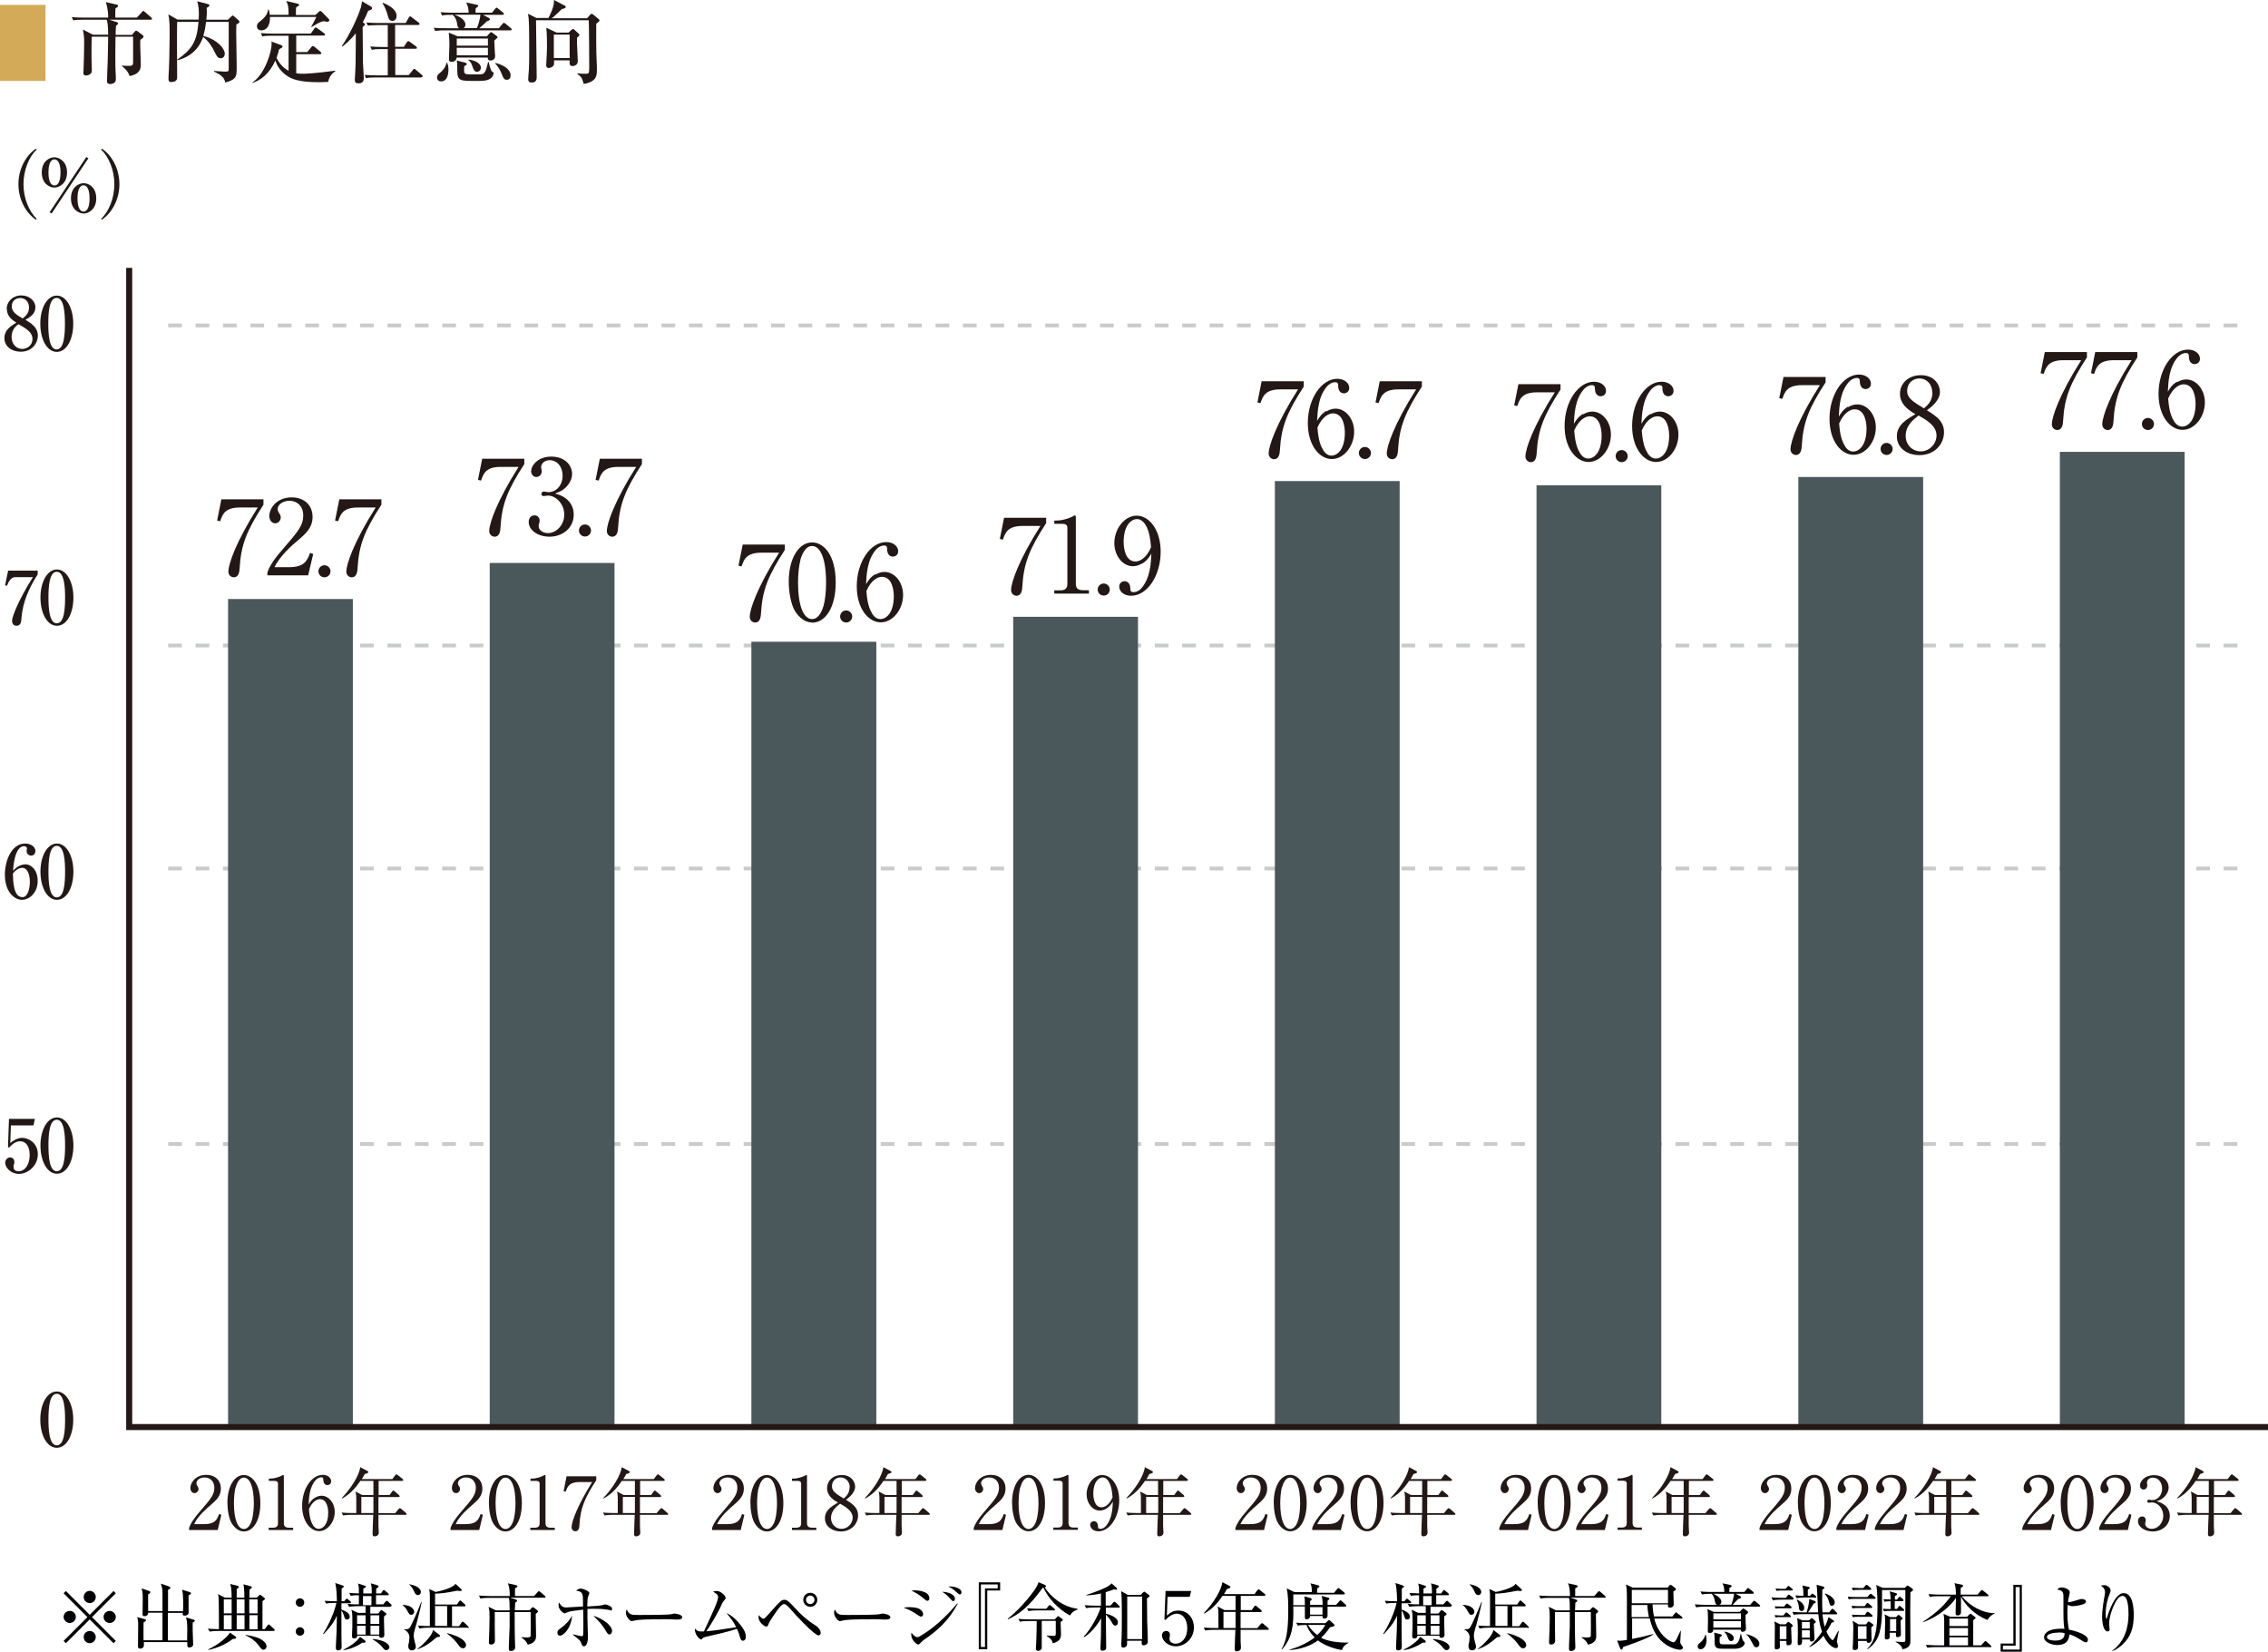 <?xml version="1.0" encoding="UTF-8"?><svg id="_文字" xmlns="http://www.w3.org/2000/svg" viewBox="0 0 139.03 101.26"><defs><style>.cls-1{fill:#000003;}.cls-2{fill:#4b585b;}.cls-3{stroke:#c9caca;stroke-dasharray:.84 .84;stroke-miterlimit:10;stroke-width:.23px;}.cls-3,.cls-4{fill:none;}.cls-5{fill:#231815;}.cls-4{stroke:#231815;stroke-width:.37px;}.cls-6{fill:#d3aa58;}</style></defs><path class="cls-6" d="M2.79.3v4.66H0V.3h2.79Z"/><path class="cls-5" d="M8.39,1.08l.31-.34c.05-.06.06-.07.08-.07.03,0,.05.02.1.06l.39.34s.05.05.05.08c0,.05-.04.06-.08.06h-2.53l.46.15s.07.03.07.07c0,.07-.09.12-.13.15-.02.31-.02.41-.02.56h1l.16-.19c.05-.06.07-.07.09-.07.02,0,.04,0,.11.05l.29.22s.06.05.06.09c0,.06-.07.12-.2.2-.02.42.03,1.09.03,1.51,0,.19,0,.59-.69.71-.09-.31-.35-.52-.47-.61v-.03c.15.01.28.02.42.02.21,0,.27-.04.27-.21v-1.58h-1.08c-.01.49-.01.66-.01.99,0,.44,0,1.05.03,1.44,0,.1,0,.17,0,.19,0,.28-.32.28-.35.28-.17,0-.19-.1-.19-.17,0-.32.03-.83.04-1.15.01-.45.03-1.18.03-1.58h-1.01c-.01.25-.01,1-.01,1.25,0,.13.02.72.02.84,0,.24-.29.29-.34.29-.18,0-.18-.11-.18-.16,0-.02.01-.12.01-.15.02-.31.04-1.38.04-1.72,0-.35-.02-.5-.08-.79l.62.32h.93c0-.62-.05-.8-.09-.92h-1.47c-.33,0-.45.01-.58.04l-.09-.2c.33.03.71.03.77.03h1.46c.01-.4-.08-.74-.14-.95l.65.15c.05.01.1.03.1.08,0,.06-.05.09-.16.15-.01.15-.02.29-.01.57h1.28Z"/><path class="cls-5" d="M10.86,1.34c-.01.36-.01.89-.01,1.32,0,.33.01,1.81.01,2.11,0,.19-.19.26-.36.26-.11,0-.17-.04-.17-.17,0-.03,0-.11,0-.15.04-.48.07-1.89.07-2.5s0-.98-.08-1.33l.56.32h1.3c0-.07.01-.26.01-.34,0-.32-.03-.54-.1-.78l.66.17s.09.03.09.07c0,.06-.07.11-.17.16,0,.07.01.14.01.26,0,.16-.02.38-.03.47h1.32l.19-.18s.08-.08.1-.08c.03,0,.06.03.1.06l.26.23s.06.05.06.09c0,.08-.15.15-.19.17,0,.12-.01.33-.01.46,0,.34.03,1.85.03,2.16,0,.55,0,.75-.7.94-.06-.25-.14-.42-.69-.67v-.04c.1,0,.53.04.62.04.25,0,.28-.01.28-.15,0-.23,0-1.24,0-1.45,0-.22,0-1.35,0-1.45h-1.39c-.05.42-.1.64-.17.86.86.22,1.32.78,1.32,1.09,0,.08-.04.28-.25.28-.18,0-.23-.1-.41-.46-.06-.13-.3-.57-.67-.85-.04.14-.13.35-.28.57-.44.64-1.07.8-1.29.86l-.02-.03c.9-.63,1.21-1.09,1.31-2.32h-1.32Z"/><path class="cls-5" d="M20.13,5.02c-.17,0-.32.02-.56.02-1.25,0-1.66-.2-1.91-.35-.45-.28-.68-.65-.78-.98-.38.84-.92,1.22-1.4,1.37l-.02-.02c.72-.44,1.19-1.81,1.19-2.37,0-.08,0-.11-.02-.15l.64.24s.05.05.05.08c0,.04-.02.06-.21.16-.03.14-.08.31-.16.53.23.44.5.66.74.79v-2.15h-1.03c-.38,0-.48.02-.58.04l-.09-.2c.26.02.51.03.77.03h2.29l.22-.31s.05-.07.08-.07c.02,0,.03,0,.1.05l.42.31s.06.05.06.08c0,.05-.05.06-.09.06h-1.68v1.01h.68l.25-.31c.05-.06.05-.06.09-.06.02,0,.04.01.1.05l.37.31s.05.05.05.08c0,.05-.05.06-.08.06h-1.46v1.17c.15.03.3.03.43.03.11,0,.75-.02,1.97-.19v.03c-.15.11-.37.28-.44.65ZM20,1.32c-.06,0-.16-.02-.19-.02-.09.03-.22.07-.36.15-.29.17-.32.19-.35.21l-.02-.02c.12-.22.19-.35.31-.6h-2.84c.01.4-.12.82-.54.82-.18,0-.26-.12-.26-.25,0-.16.11-.24.18-.29.39-.3.47-.52.51-.73h.04c.02.09.04.18.06.32h1.15c0-.54-.03-.6-.14-.85l.71.17s.08.04.08.08-.03.05-.06.06c-.04.02-.06.03-.12.08-.01.07-.02.08-.02.19v.28h1.19l.23-.21s.04-.04.07-.04.06.03.08.04l.41.42s.07.06.07.11c0,.1-.17.1-.2.1Z"/><path class="cls-5" d="M22.57.66c-.09.22-.18.43-.33.71l.08.05s.05.05.05.07c0,.02,0,.04-.02.06-.02.02-.11.09-.12.11,0,.2.02,2.18.02,2.21.01.19.05.76.05.92,0,.26-.15.32-.32.32-.18,0-.23-.07-.23-.21,0-.09.03-.46.03-.54.02-.37.02-.38.03-1.72,0-.3,0-.33,0-.6-.36.46-.69.71-.83.82l-.03-.03c.41-.58.96-1.68,1.17-2.37.03-.1.04-.17.07-.38l.55.32s.07.04.07.1c0,.08-.09.12-.23.16ZM25.83,4.75h-2.81c-.38,0-.48.02-.58.04l-.09-.2c.26.02.51.03.77.03h.65v-1.61h-.4c-.37,0-.48.02-.58.04l-.09-.2c.25.02.51.03.77.03h.3v-1.34h-.64c-.37,0-.47.02-.58.03l-.09-.19c.25.02.51.03.77.03h1.64l.18-.32s.05-.09.09-.09c.03,0,.06.03.1.06l.43.33s.05.04.05.08c0,.05-.05.06-.08.06h-1.42v1.34h.54l.18-.28s.05-.07.09-.07c.03,0,.07.03.1.05l.38.28s.05.05.05.08c0,.05-.05.06-.08.06h-1.25v1.61h.83l.25-.31s.05-.07.08-.07c.04,0,.06.03.1.06l.37.31s.05.04.05.08c0,.05-.05.06-.08.06ZM24.06,1.28c-.2,0-.24-.13-.33-.46-.02-.09-.15-.44-.28-.62l.03-.03c.29.13.83.37.83.81,0,.2-.12.3-.26.3Z"/><path class="cls-5" d="M30.16.78l.19-.24c.05-.06.06-.07.09-.07.03,0,.08.04.1.06l.3.24s.05.05.05.08c0,.05-.05.06-.08.06h-1.2l.36.19s.06.04.06.08c0,.06-.06.09-.18.12-.12.13-.16.16-.47.43h1.2l.22-.26c.05-.06.06-.07.09-.07.03,0,.08.04.1.05l.32.27s.06.05.06.09c0,.05-.05.05-.09.05h-4.02c-.33,0-.45.02-.58.04l-.09-.2c.25.03.51.03.77.03h.78c-.09-.06-.09-.11-.13-.33-.03-.19-.11-.36-.26-.49-.33,0-.46,0-.65.04l-.09-.2c.25.02.51.03.77.03h.95c-.01-.31-.06-.42-.15-.63l.68.15s.06.02.06.05c0,.05-.07.1-.15.15-.02.03-.02.11-.02.18v.1h.99ZM27.41,3.85c.06.13.08.26.08.41,0,.1,0,.73-.45.73-.16,0-.25-.11-.25-.24,0-.14.09-.21.19-.29.1-.08.34-.31.39-.61h.03ZM29.84,2.23l.19-.21s.05-.05.08-.05c.03,0,.04.01.06.03l.28.21s.05.04.05.07c0,.04-.03.06-.08.1-.04.04-.08.07-.12.11,0,.1.03.56.03.65,0,.05.02.25.02.29,0,.28-.26.28-.28.28-.15,0-.17-.09-.17-.18h-1.91c-.01.17-.14.26-.31.26-.12,0-.16-.06-.16-.17,0-.06.03-.72.03-.85,0-.38-.03-.67-.04-.77l.55.23h1.77ZM27.88.91c.23.08.65.28.65.6,0,.03,0,.14-.11.21h.82c.11-.25.2-.65.21-.82h-1.57ZM28.54,3.85s.08.04.08.07c0,.04-.03.07-.16.14,0,.06-.01.11-.01.21,0,.21,0,.29.35.29h.52c.35,0,.43,0,.6-.76h.04c.03.14.11.52.2.58.08.05.1.07.1.12,0,.03-.02.19-.19.31-.09.06-.21.15-.71.15h-.48c-.84,0-.85-.11-.85-.88,0-.14,0-.22-.03-.37l.56.14ZM28,2.36v.44h1.91v-.44h-1.91ZM28,2.93v.46h1.91v-.46h-1.91ZM28.72,3.65c.42.05.76.24.76.5,0,.12-.08.25-.24.25-.17,0-.22-.15-.3-.39-.02-.05-.08-.24-.23-.33v-.04ZM30.37,3.86c.46.11.93.37.93.77,0,.15-.08.26-.23.26-.17,0-.21-.09-.32-.37-.02-.05-.16-.4-.38-.61v-.05Z"/><path class="cls-5" d="M36.55,1.44c-.01.19,0,1.98.02,2.2.02.25.02.51.02.63,0,.21,0,.53-.28.69-.04.03-.29.17-.53.18-.11-.38-.12-.41-.39-.61v-.03c.13.01.27.02.35.02.29,0,.32,0,.35-.06.03-.05.03-.29.03-.38,0-.45-.01-2.53-.03-2.84h-3.23v.06c0,.54.04,2.92.04,3.4,0,.13,0,.36-.3.36-.22,0-.22-.14-.22-.21,0-.09.03-.47.04-.55.02-.42.02-.65.02-.91,0-1.72,0-2.14-.07-2.55l.51.26h.74c.04-.07.38-.7.34-1.1l.67.35s.05.03.05.08c0,.08-.13.1-.24.13-.05.05-.09.08-.37.35-.08.08-.19.17-.25.21h2.17l.19-.22s.04-.05.08-.05c.03,0,.06.01.09.03l.35.29s.05.05.05.08c0,.07-.14.16-.21.21ZM35.37,2.31c-.02.23.05,1.24.05,1.44,0,.25-.24.3-.32.3-.19,0-.19-.12-.18-.35h-.96c0,.08.01.16,0,.24-.03.19-.29.23-.33.23-.07,0-.15-.05-.15-.18,0-.02.01-.14.01-.16.02-.36.04-.72.04-.95,0-.26,0-.72-.04-1.18l.63.3h.73l.17-.16s.07-.06.1-.06c.04,0,.09.04.12.07l.24.22s.04.03.04.07c0,.05-.11.15-.16.18ZM34.92,2.12h-.97v1.44h.97v-1.44Z"/><path class="cls-1" d="M4.04,100.73l-.14-.14,1.46-1.46-1.46-1.46.14-.14,1.46,1.46,1.46-1.46.14.14-1.46,1.46,1.46,1.46-.14.14-1.46-1.46-1.46,1.46ZM4.65,99.12c0,.2-.17.37-.37.37s-.38-.17-.38-.37.17-.37.38-.37.37.17.37.37ZM5.87,97.9c0,.2-.16.37-.37.37s-.37-.17-.37-.37.17-.38.37-.38.37.17.37.38ZM5.87,100.35c0,.2-.16.38-.37.38s-.37-.17-.37-.38.17-.37.37-.37.37.17.37.37ZM7.1,99.12c0,.2-.17.37-.38.37s-.37-.17-.37-.37.17-.37.37-.37.38.17.38.37Z"/><path class="cls-1" d="M11.81,99.47c0,.31,0,.73.02,1.04,0,.04.01.25.01.29,0,.15-.14.19-.23.19-.13,0-.13-.03-.13-.33h-2.66s0,.2,0,.23c-.02.16-.2.17-.23.17-.08,0-.13-.03-.13-.11,0-.03,0-.16,0-.18,0-.35.01-.71.01-1.05,0-.31,0-.4-.06-.59l.47.13s.07.02.07.06c0,.05-.07.09-.15.14-.01.39,0,.93,0,1.09h1.16c0-.38,0-1.38,0-1.69h-.88c0,.18-.13.21-.22.21-.12,0-.12-.07-.12-.1,0-.15.01-.82.01-.95,0-.3,0-.39-.07-.65l.47.16s.07.04.07.07c0,.06-.09.11-.14.14,0,.16,0,.25,0,1.02h.88c0-.17,0-.92,0-1.07,0-.28-.03-.41-.1-.61l.52.18s.07.04.07.06c0,.06-.08.1-.15.14,0,.29,0,.32,0,.59v.72h.92c.01-.34.03-1.01-.06-1.32l.48.15s.07.03.07.07c0,.04-.02.06-.15.13,0,.26,0,.58,0,.83,0,.04,0,.2,0,.23,0,.15-.16.18-.24.18-.13,0-.13-.06-.12-.17h-.91c0,.1,0,1.46,0,1.69h1.18c0-.38.01-.56.01-.62,0-.55-.04-.66-.08-.79l.48.14s.06.03.06.06c0,.05-.06.09-.15.13Z"/><path class="cls-1" d="M14.98,97.94c0-.54-.03-.68-.06-.82l.45.12s.07.02.07.07c0,.03-.01.04-.14.13,0,.19-.02.33-.01.5h.45l.14-.14s.04-.04.06-.04c.02,0,.04.02.07.04l.18.14s.05.04.05.07c0,.04-.02.05-.15.14v1.72h.14l.17-.23s.04-.06.07-.06.06.03.08.05l.25.23s.04.04.04.07c0,.04-.03.05-.07.05h-3.38c-.09,0-.32,0-.53.04l-.12-.18c.26.02.3.02.68.03,0-.04,0-.12,0-.22,0-.22,0-1.56-.02-1.7,0-.11-.03-.18-.04-.23l.43.22h.41c0-.47-.03-.7-.09-.84l.48.12s.05.02.05.06c0,.02,0,.04-.13.13v.53h.47ZM12.76,101.11c.65-.29,1.19-.78,1.34-1.03l.35.25s.03.03.03.06c0,.07-.08.07-.21.08-.35.27-.86.54-1.49.67l-.02-.04ZM14.2,98.9v-.86h-.48v.86h.48ZM14.2,99.88v-.87h-.48v.87h.48ZM14.51,98.04v.86h.48v-.86h-.48ZM14.51,99.01v.87h.48v-.87h-.48ZM15.06,100.22c.13.02.62.1.9.25.29.16.38.34.38.46,0,.07-.06.2-.19.2-.09,0-.11-.02-.34-.32-.21-.27-.43-.4-.76-.57v-.03ZM15.28,98.04v.86h.51v-.86h-.51ZM15.29,99.01v.87s.5,0,.5,0v-.87h-.5Z"/><path class="cls-1" d="M18.65,98.24c0,.14-.12.26-.26.26s-.26-.12-.26-.26.11-.26.26-.26.26.11.26.26ZM18.65,100.01c0,.15-.12.26-.26.26s-.26-.11-.26-.26c0-.14.11-.26.26-.26s.26.12.26.26Z"/><path class="cls-1" d="M21.44,98.28h-.51c0,.2,0,.24,0,.39.17.06.51.19.51.44,0,.13-.1.17-.17.17-.11,0-.13-.05-.2-.27-.04-.14-.08-.2-.14-.29,0,.52,0,.61,0,1.4,0,.13.01.72.01.84,0,.04,0,.12-.06.16-.05.04-.13.05-.15.05-.14,0-.14-.1-.14-.15,0-.03,0-.04,0-.13.04-.62.06-1.23.06-1.85-.12.27-.26.55-.82,1.14l-.03-.02c.34-.53.71-1.35.82-1.9h-.1c-.11,0-.33,0-.53.04l-.09-.17c.27.02.54.03.75.03,0-.08,0-.75-.1-1.12l.45.15s.08.03.08.06c0,.03-.07.08-.14.14,0,.2,0,.55,0,.77h.16l.09-.11s.04-.05.07-.05c.03,0,.05.02.08.05l.14.11s.04.05.04.07c0,.04-.04.04-.07.04ZM22.21,100.7c-.38.25-.81.42-1.15.45v-.03c.48-.23.87-.55,1.01-.78l.3.22s.04.04.04.08c0,.06-.05.06-.2.06ZM23.94,98.5h-1.24v.41h.49l.11-.14s.05-.07.08-.07.05.02.08.04l.19.14s.04.04.04.06-.03.04-.04.06c-.03.02-.07.06-.11.09-.01.32.02.82.02,1.13,0,.17-.15.18-.19.18-.13,0-.12-.08-.12-.13h-1.35c0,.17-.18.17-.19.17-.07,0-.13-.03-.13-.12,0-.02,0-.12,0-.13.02-.24.02-.56.02-.81,0-.46-.01-.53-.06-.7l.41.19h.46v-.41h-.48s-.32,0-.53.04l-.09-.18c.28.03.5.03.69.03v-.56c-.16,0-.35,0-.5.04l-.09-.18c.18.01.33.02.59.03,0-.35,0-.44-.06-.61l.41.13s.08.02.08.06c0,.03-.02.04-.03.05-.02.01-.09.06-.13.08,0,.05,0,.25,0,.29h.52c0-.28,0-.41-.06-.62l.41.12s.07.03.07.07c0,.03-.02.04-.03.05-.03.03-.08.07-.12.09,0,.05,0,.26,0,.29h.3l.1-.16s.04-.05.07-.05.05.02.08.05l.18.15s.04.05.04.07c0,.05-.04.05-.07.05h-.71c0,.09,0,.48,0,.56h.44l.15-.17s.05-.05.07-.05c.03,0,.06.03.08.05l.18.17s.04.04.04.07c0,.04-.04.05-.07.05ZM22.41,99.02h-.52v.53h.52v-.53ZM22.41,99.66h-.52v.54h.52v-.54ZM22.77,97.84h-.52c0,.08,0,.47,0,.56h.52c0-.08,0-.47,0-.56ZM23.25,99.02h-.54v.53h.54v-.53ZM23.25,99.66h-.54v.54h.54v-.54ZM23.7,101.16c-.12,0-.18-.08-.28-.21-.11-.14-.31-.3-.57-.45l.02-.03c.76.08,1,.35,1,.5,0,.1-.08.18-.17.18Z"/><path class="cls-1" d="M25.2,98.99c-.09,0-.11-.03-.24-.26-.11-.19-.17-.25-.28-.34v-.02c.17.02.36.05.48.12.16.09.23.22.23.31,0,.11-.08.19-.18.19ZM25.48,99.69c-.09.33-.12.44-.12.57,0,.12.03.26.06.37.04.14.07.26.07.31,0,.15-.12.23-.24.23-.22,0-.22-.21-.22-.25,0-.09,0-.13.04-.24,0-.04.03-.24.03-.33,0-.09-.05-.32-.32-.45v-.02c.07,0,.24.02.33-.09.12-.14.62-1.33.71-1.58h.03c-.09.46-.23.99-.36,1.48ZM25.62,97.78c-.13,0-.17-.08-.27-.3-.08-.17-.2-.29-.26-.34v-.02c.35.05.71.22.71.47,0,.11-.08.19-.18.19ZM26.79,100.35c-.5.43-.76.59-1.21.76v-.02c.49-.38.95-.9.96-1.17l.4.3s.04.04.04.06c0,.05-.06.07-.19.08ZM28.69,99.78h-2.45c-.08,0-.31,0-.53.05l-.08-.18c.24.02.5.03.72.03,0-1.49,0-1.66,0-1.9,0-.18-.02-.24-.04-.37l.39.18c.19-.03,1.06-.23,1.22-.5l.34.31s.05.05.05.08c0,.03-.04.05-.09.05-.04,0-.1,0-.19-.02-.7.14-1.04.18-1.36.18,0,.11,0,.57,0,.67h1.34l.13-.19s.05-.06.07-.06c.03,0,.05.02.08.05l.21.19s.04.05.04.08c0,.03-.03.04-.07.04h-.76v1.22h.43l.16-.23s.05-.05.07-.05.05.02.08.05l.24.23s.04.04.04.08c0,.02-.03.04-.07.04ZM27.4,98.45h-.73c0,.21,0,.88,0,1.22h.74v-1.22ZM28.38,101.04c-.13,0-.19-.09-.26-.18-.19-.27-.39-.47-.72-.73v-.02c.18.04.57.16.81.3.33.2.36.38.36.43,0,.1-.07.2-.18.2Z"/><path class="cls-1" d="M33.39,97.94h-2.12l.37.12s.06.03.06.06c0,.04-.03.07-.12.13,0,.07-.01.31-.02.46h.9l.13-.14s.05-.05.07-.05.05.02.08.04l.18.14s.06.05.06.08c0,.06-.09.11-.14.15,0,.21.02,1.16.02,1.35,0,.13,0,.44-.51.54-.08-.23-.27-.36-.38-.43v-.03c.08,0,.17.02.3.02.15,0,.24-.02.26-.08.01-.07,0-1.22,0-1.48h-.98c0,.5,0,1.4.02,1.86,0,.05.01.27.01.31,0,.21-.24.22-.26.22-.13,0-.13-.1-.13-.13,0-.38.04-.99.05-1.36,0-.38,0-.52,0-.9h-.91c0,.14,0,.77,0,.9s.01.72.01.85c0,.24-.21.24-.24.24-.1,0-.13-.05-.13-.11,0,0,0-.04,0-.09.01-.19.04-1.02.04-1.44,0-.31,0-.43-.06-.67l.45.22h.84c0-.51,0-.57-.05-.77h-1.21c-.06,0-.31,0-.53.04l-.09-.18c.3.02.61.03.69.03h1.2c0-.49-.07-.67-.12-.78l.5.11s.09.02.09.07c0,.03,0,.05-.15.13,0,.08,0,.41,0,.47h1.17l.22-.25s.05-.05.07-.05.05.01.08.04l.29.25s.04.04.04.07c0,.04-.04.05-.07.05Z"/><path class="cls-1" d="M34.33,100.27c-.16,0-.16-.17-.16-.19,0-.12.02-.14.24-.3s.48-.4.66-.74c-.07.85-.57,1.23-.74,1.23ZM37.46,98.71s-.5-.08-.6-.08c-.22-.01-.37-.01-.44-.01-.21,0-.33,0-.41.01,0,.08,0,.49,0,.57,0,.18.03.99.03,1.15,0,.39-.12.57-.24.57-.1,0-.14-.1-.18-.22-.03-.07-.05-.12-.12-.18-.13-.11-.26-.22-.38-.31v-.03c.18.05.46.12.56.12.05,0,.06-.04.07-.09.02-.38.01-1.12,0-1.54-.72.09-.83.1-1,.18-.03.01-.12.05-.14.05-.07,0-.37-.22-.37-.49,0-.06,0-.12.02-.18.16.26.28.31.44.31.09,0,.93-.05,1.04-.06,0-.6-.01-.67-.05-.77-.05-.14-.23-.18-.38-.21.14-.09.22-.12.29-.12.1,0,.53.14.53.29,0,.01-.05.14-.07.18-.05.12-.05.24-.06.63.35-.02.8-.05.91-.08.03,0,.16-.05.18-.05.04,0,.19.04.27.09.08.04.16.08.16.19,0,.06-.03.11-.09.11ZM37.36,100.19c-.09,0-.1-.02-.23-.23-.23-.38-.41-.58-.76-.91.47.13,1.15.55,1.15.93,0,.09-.05.21-.16.21Z"/><path class="cls-1" d="M41.55,99.28s-.15,0-.16,0c-.16-.01-.21-.02-.51-.02-1.37,0-1.78.03-1.98.08-.01,0-.16.04-.17.04-.12,0-.36-.29-.36-.5,0-.03,0-.11.05-.22.15.34.29.34.76.34.31,0,1.77,0,1.98-.05.03,0,.16-.04.18-.04s.48.05.48.23c0,.14-.22.14-.28.14Z"/><path class="cls-1" d="M45.55,100.58c-.12,0-.16-.12-.19-.23-.05-.17-.09-.3-.18-.5-.43.15-1.41.38-1.96.5-.08.02-.1.03-.15.08-.04.05-.07.07-.1.07-.09,0-.41-.33-.37-.67.14.15.18.18.4.18.03,0,.12,0,.15,0,.58-1.25.87-1.87.87-2.11,0-.15-.13-.22-.31-.33.1-.03.18-.04.24-.04.21,0,.53.27.53.43,0,.05-.02.08-.11.17-.07.06-.17.32-.26.5-.17.33-.5.92-.81,1.37.62-.06.72-.08,1.83-.25-.15-.31-.31-.53-.6-.87.36.16.65.45.91.79.18.24.28.44.28.67,0,.16-.09.24-.17.24Z"/><path class="cls-1" d="M50.2,100.26c-.29,0-1.58-1.43-1.58-1.44-.13-.15-.34-.39-.46-.46-.02-.01-.05-.03-.1-.03-.15,0-.37.32-.47.46-.13.18-.41.6-.46.72-.07.18-.08.2-.16.2-.11,0-.47-.27-.47-.57,0-.04,0-.08.02-.13.07.09.19.22.27.22.07,0,.08,0,.56-.54.5-.56.56-.62.74-.62.15,0,.27.09.64.5.36.4.77.77,1.23,1.05.24.15.35.34.35.48,0,.09-.06.14-.11.14ZM49.67,98.5c-.23,0-.43-.19-.43-.43s.19-.43.43-.43.43.19.43.43-.19.43-.43.43ZM49.67,97.81c-.14,0-.26.11-.26.26s.11.26.26.26.26-.12.26-.26-.12-.26-.26-.26Z"/><path class="cls-1" d="M54.31,99.28s-.15,0-.16,0c-.16-.01-.21-.02-.51-.02-1.37,0-1.78.03-1.98.08-.01,0-.16.04-.17.04-.12,0-.36-.29-.36-.5,0-.03,0-.11.05-.22.15.34.29.34.76.34.31,0,1.77,0,1.98-.05.03,0,.16-.04.18-.04s.48.05.48.23c0,.14-.22.14-.28.14Z"/><path class="cls-1" d="M56.46,99.11s-.08-.02-.37-.22c-.23-.15-.46-.25-.7-.34.09-.01.19-.03.34-.03.04,0,.43,0,.63.11.21.12.23.29.23.32,0,.1-.08.15-.13.15ZM56.58,100.58c-.07.05-.08.06-.16.14-.04.04-.07.09-.13.09-.12,0-.43-.3-.43-.6,0-.04,0-.06.01-.12.04.05.22.27.35.27.05,0,.1-.02.16-.05.73-.42,1.52-1.08,2.3-2.02l.03.02c-.54,1.01-1.2,1.63-2.14,2.26ZM56.85,98.13c-.06,0-.08-.02-.3-.2-.29-.24-.51-.34-.68-.42.08-.01.12-.02.21-.02.03,0,.89,0,.89.49,0,.13-.09.15-.12.15ZM58.44,98.15c-.05,0-.06,0-.23-.19-.13-.15-.28-.28-.45-.38.28,0,.78.13.78.43,0,.1-.06.14-.11.14ZM58.82,97.74s-.06-.02-.21-.16c-.14-.13-.3-.25-.49-.33.06,0,.09,0,.13,0,.18,0,.69.08.69.37,0,.09-.07.13-.12.13Z"/><path class="cls-1" d="M61.3,97.5h-.78v3.6h-.52v-4.1h1.31v.51ZM61.17,97.13h-1.04v3.83h.25v-3.59h.78v-.24Z"/><path class="cls-1" d="M66.05,98.67c-.23.09-.31.13-.46.36-.78-.42-1.36-1.12-1.62-1.69-.01,0-.02,0-.06,0-.84,1.17-1.43,1.61-2.13,1.93v-.04c.66-.54,1.15-1.11,1.42-1.47.22-.28.4-.53.46-.77l.4.17s.06.04.06.08-.04.06-.08.07c.35.53,1.04,1.18,2.01,1.31v.04ZM63.86,99.37c0,.22,0,1.28,0,1.52,0,.15,0,.17-.02.2-.04.06-.12.11-.21.11-.08,0-.13-.04-.13-.14,0-.04.02-.28.02-.34.02-.41.03-1.03.03-1.35h-.5c-.12,0-.33,0-.53.04l-.09-.17c.23.02.46.03.69.03h1.54l.12-.13s.05-.07.08-.07.06.03.08.04l.16.12s.05.04.05.07c0,.05-.04.07-.13.12,0,.04,0,.09,0,.15,0,.09.02.51.02.6,0,.16,0,.43-.5.57-.04-.2-.18-.34-.36-.44v-.04c.22.02.35.02.38.02.15,0,.15-.01.16-.15,0-.11,0-.65,0-.77h-.87ZM64.14,98.62l.14-.18s.04-.05.07-.05.05.02.08.05l.2.17s.04.05.04.07c0,.04-.04.04-.07.04h-1.03c-.08,0-.31,0-.53.04l-.08-.17c.28.02.55.03.69.03h.48Z"/><path class="cls-1" d="M68.06,98.44l.18-.2s.05-.05.07-.05.05.01.08.04l.21.2s.05.04.05.07c0,.04-.04.05-.07.05h-.79c0,.06,0,.32,0,.37.13.03.74.19.74.54,0,.11-.07.19-.17.19s-.13-.06-.24-.26c-.07-.12-.2-.29-.33-.41,0,.32.02,1.74.02,2.03,0,.18-.2.18-.23.18-.11,0-.12-.06-.12-.12,0,0,0-.11,0-.12.03-.47.03-.59.04-1.75-.27.49-.69.95-1.04,1.16l-.03-.03c.53-.56.96-1.48,1.04-1.79h-.36c-.08,0-.32,0-.53.04l-.09-.18c.28.02.56.03.69.03h.31v-.75c-.17.04-.48.1-.89.12v-.03c.38-.12,1.36-.45,1.54-.71l.31.28s.03.03.03.06c0,.04-.04.05-.07.05-.04,0-.1-.01-.13-.02-.13.05-.27.11-.5.17v.82h.27ZM69.93,97.76l.15-.15s.04-.04.06-.04c.01,0,.03,0,.06.03l.24.18s.03.04.03.05c0,.05-.02.06-.16.15,0,.95.02,1.87.05,2.48,0,.06,0,.13,0,.18,0,.2-.22.22-.25.22-.13,0-.13-.08-.12-.28h-.9c0,.06,0,.17,0,.18,0,.08,0,.13-.07.18-.05.04-.12.06-.17.06-.11,0-.11-.09-.11-.14,0,0,0-.02,0-.14.03-.49.03-1.21.03-1.71,0-1.02-.02-1.25-.04-1.47l.41.23h.77ZM69.1,97.87v2.61h.91v-2.61h-.91Z"/><path class="cls-1" d="M71.57,97.91l-.04,1.13c.19-.17.36-.31.7-.31.65,0,.96.54.96,1.03,0,.65-.52,1.16-1.11,1.16-.51,0-.85-.38-.85-.66,0-.17.11-.28.26-.28.13,0,.23.09.23.23,0,.04,0,.06-.02.13,0,.04-.01.1-.01.13,0,.19.2.29.38.29.37,0,.71-.35.71-.95,0-.57-.3-.89-.63-.89-.18,0-.46.1-.7.39l-.07-.04.07-1.74h1.57l-.09.36h-1.35Z"/><path class="cls-1" d="M77.72,99.91h-1.67c0,.41,0,.47,0,.68,0,.06.02.34.02.4,0,.05,0,.13-.09.19-.06.04-.13.05-.16.05-.13,0-.13-.09-.13-.17,0-.32.03-.83.04-1.15h-1.32c-.06,0-.31,0-.53.04l-.09-.18c.3.03.61.03.69.03h.21c0-.15,0-.59,0-.89,0-.14,0-.22-.05-.43l.42.22h.68v-.87h-.8c-.18.26-.53.77-1.12,1.08l-.02-.03c.56-.57,1.08-1.4,1.13-1.89l.44.23s.06.04.06.07c0,.07-.16.1-.22.12-.09.17-.14.24-.18.31h1.87l.18-.24s.04-.05.07-.05c.02,0,.04.01.08.04l.3.24s.04.04.04.07c0,.04-.04.05-.07.05h-1.44c0,.13,0,.75,0,.87h.67l.16-.22s.05-.06.07-.06c.02,0,.04.02.08.05l.27.23s.04.05.04.07c0,.04-.04.05-.07.05h-1.23s0,.16,0,.18c0,.03,0,.68,0,.81h1.02l.22-.26s.05-.05.07-.05c.02,0,.04.02.08.04l.3.26s.04.04.04.07c0,.04-.04.04-.07.04ZM75,98.81v.99h.74c0-.21,0-.82,0-.99h-.74Z"/><path class="cls-1" d="M80.42,97.64c0-.31-.03-.47-.09-.58l.47.12s.08.02.08.06c0,.04-.01.05-.14.14,0,.05,0,.17,0,.26h1.04l.19-.23s.04-.06.07-.06.04,0,.08.04l.28.23s.04.04.04.07c0,.04-.04.05-.07.05h-3.09c0,.11,0,.45,0,.66h.71c0-.29,0-.4-.04-.54l.37.1s.09.03.09.08c0,.04-.07.09-.1.11,0,.04,0,.18,0,.23h.77c0-.17-.01-.37-.06-.55l.39.11s.08.01.08.06c0,.04-.04.07-.11.13v.25h.52l.2-.22s.05-.06.07-.06c.03,0,.04.02.08.05l.24.22s.04.04.04.07c0,.04-.04.05-.07.05h-1.08c0,.08,0,.44,0,.52,0,.07,0,.21-.2.21-.11,0-.11-.07-.11-.16h-.76c0,.12-.1.21-.22.21-.08,0-.1-.07-.1-.12,0-.04,0-.21,0-.25,0-.13,0-.19,0-.42h-.71c.03,1.18-.06,1.91-.69,2.63l-.03-.02c.27-.45.41-1.03.41-2.35,0-.46,0-.92-.09-1.37l.47.23h1.07ZM79.45,99.47c.3.03.61.03.69.03h1.11l.16-.15s.04-.04.06-.04.04.02.08.05l.21.19s.04.03.04.07c0,.04-.02.07-.06.08-.03,0-.05.02-.22.06-.07.11-.23.35-.53.63.03.02.09.06.15.08.5.2,1.13.22,1.28.22.1,0,.17,0,.24,0v.02c-.19.11-.34.22-.39.44-.39-.05-1.08-.27-1.48-.59-.43.33-1.11.56-1.73.59v-.03c.41-.11,1.04-.36,1.53-.74-.34-.35-.45-.64-.5-.77-.06,0-.34,0-.54.04l-.09-.18ZM80.18,99.61c.15.24.34.45.57.62.34-.33.42-.49.49-.62h-1.05ZM80.31,98.52c0,.09,0,.13,0,.46h.76c0-.07,0-.39,0-.46h-.77Z"/><path class="cls-1" d="M86.43,98.28h-.51c0,.2,0,.24,0,.39.17.06.51.19.51.44,0,.13-.1.17-.17.17-.11,0-.13-.05-.2-.27-.04-.14-.08-.2-.14-.29,0,.52,0,.61,0,1.4,0,.13.01.72.01.84,0,.04,0,.12-.06.16-.05.04-.13.05-.15.05-.14,0-.14-.1-.14-.15,0-.03,0-.04,0-.13.04-.62.06-1.23.06-1.85-.12.27-.26.55-.82,1.14l-.03-.02c.34-.53.71-1.35.82-1.9h-.1c-.11,0-.33,0-.53.04l-.09-.17c.27.02.54.03.75.03,0-.08,0-.75-.1-1.12l.45.15s.08.03.08.06c0,.03-.07.08-.14.14,0,.2,0,.55,0,.77h.16l.09-.11s.04-.05.07-.05c.03,0,.05.02.08.05l.14.11s.04.05.04.07c0,.04-.04.04-.07.04ZM87.2,100.7c-.38.25-.81.42-1.15.45v-.03c.48-.23.87-.55,1.01-.78l.3.22s.04.04.04.08c0,.06-.05.06-.2.06ZM88.93,98.5h-1.24v.41h.49l.11-.14s.05-.07.08-.07.05.02.08.04l.19.14s.04.04.04.06-.03.04-.04.06c-.03.02-.07.06-.11.09-.01.32.02.82.02,1.13,0,.17-.15.18-.19.18-.13,0-.12-.08-.12-.13h-1.35c0,.17-.18.17-.19.17-.07,0-.13-.03-.13-.12,0-.02,0-.12,0-.13.02-.24.02-.56.02-.81,0-.46-.01-.53-.06-.7l.41.19h.46v-.41h-.48s-.32,0-.53.04l-.09-.18c.28.03.5.03.69.03v-.56c-.16,0-.35,0-.5.04l-.09-.18c.18.01.33.02.59.03,0-.35,0-.44-.06-.61l.41.13s.08.02.08.06c0,.03-.02.04-.03.05-.02.01-.09.06-.13.08,0,.05,0,.25,0,.29h.52c0-.28,0-.41-.06-.62l.41.12s.07.03.07.07c0,.03-.02.04-.03.05-.03.03-.08.07-.12.09,0,.05,0,.26,0,.29h.3l.1-.16s.04-.05.07-.05.05.02.08.05l.18.15s.04.05.04.07c0,.05-.04.05-.07.05h-.71c0,.09,0,.48,0,.56h.44l.15-.17s.05-.05.07-.05c.03,0,.06.03.08.05l.18.17s.04.04.04.07c0,.04-.04.05-.07.05ZM87.4,99.02h-.52v.53h.52v-.53ZM87.4,99.66h-.52v.54h.52v-.54ZM87.76,97.84h-.52c0,.08,0,.47,0,.56h.52c0-.08,0-.47,0-.56ZM88.24,99.02h-.54v.53h.54v-.53ZM88.24,99.66h-.54v.54h.54v-.54ZM88.69,101.16c-.12,0-.18-.08-.28-.21-.11-.14-.31-.3-.57-.45l.02-.03c.76.08,1,.35,1,.5,0,.1-.08.18-.17.18Z"/><path class="cls-1" d="M90.19,98.99c-.09,0-.11-.03-.24-.26-.11-.19-.17-.25-.28-.34v-.02c.17.02.36.05.48.12.16.09.23.22.23.31,0,.11-.08.19-.18.19ZM90.47,99.69c-.09.33-.12.44-.12.57,0,.12.03.26.06.37.04.14.07.26.07.31,0,.15-.12.23-.24.23-.22,0-.22-.21-.22-.25,0-.09,0-.13.04-.24,0-.04.03-.24.03-.33,0-.09-.05-.32-.32-.45v-.02c.07,0,.24.02.33-.09.12-.14.62-1.33.71-1.58h.03c-.09.46-.23.99-.36,1.48ZM90.62,97.78c-.13,0-.17-.08-.27-.3-.08-.17-.2-.29-.26-.34v-.02c.35.05.71.22.71.47,0,.11-.08.19-.18.19ZM91.79,100.35c-.5.43-.76.59-1.21.76v-.02c.49-.38.95-.9.96-1.17l.4.3s.04.04.04.06c0,.05-.06.07-.19.08ZM93.68,99.78h-2.45c-.08,0-.31,0-.53.05l-.08-.18c.24.02.5.03.72.03,0-1.49,0-1.66,0-1.9,0-.18-.02-.24-.04-.37l.39.18c.19-.03,1.06-.23,1.22-.5l.34.31s.05.05.05.08c0,.03-.04.05-.09.05-.04,0-.1,0-.19-.02-.7.14-1.04.18-1.36.18,0,.11,0,.57,0,.67h1.34l.13-.19s.05-.06.07-.06c.03,0,.05.02.08.05l.21.19s.04.05.04.08c0,.03-.03.04-.07.04h-.76v1.22h.43l.16-.23s.05-.05.07-.05.05.02.08.05l.24.23s.04.04.04.08c0,.02-.03.04-.07.04ZM92.4,98.45h-.73c0,.21,0,.88,0,1.22h.74v-1.22ZM93.37,101.04c-.13,0-.19-.09-.26-.18-.19-.27-.39-.47-.72-.73v-.02c.18.04.57.16.81.3.33.2.36.38.36.43,0,.1-.07.2-.18.2Z"/><path class="cls-1" d="M98.38,97.94h-2.12l.37.12s.06.03.06.06c0,.04-.03.07-.12.13,0,.07-.01.31-.02.46h.9l.13-.14s.05-.05.07-.05.05.02.08.04l.18.14s.06.05.06.08c0,.06-.09.11-.14.15,0,.21.02,1.16.02,1.35,0,.13,0,.44-.51.54-.08-.23-.27-.36-.38-.43v-.03c.08,0,.17.02.3.02.15,0,.24-.02.26-.08.01-.07,0-1.22,0-1.48h-.98c0,.5,0,1.4.02,1.86,0,.05.01.27.01.31,0,.21-.24.22-.26.22-.13,0-.13-.1-.13-.13,0-.38.04-.99.05-1.36,0-.38,0-.52,0-.9h-.91c0,.14,0,.77,0,.9s.01.72.01.85c0,.24-.21.24-.24.24-.1,0-.13-.05-.13-.11,0,0,0-.04,0-.09.01-.19.04-1.02.04-1.44,0-.31,0-.43-.06-.67l.45.22h.84c0-.51,0-.57-.05-.77h-1.21c-.06,0-.31,0-.53.04l-.09-.18c.3.02.61.03.69.03h1.2c0-.49-.07-.67-.12-.78l.5.11s.09.02.09.07c0,.03,0,.05-.15.13,0,.08,0,.41,0,.47h1.17l.22-.25s.05-.05.07-.05.05.01.08.04l.29.25s.04.04.04.07c0,.04-.04.05-.07.05Z"/><path class="cls-1" d="M102.48,99.13l.19-.23s.05-.06.07-.06.05.02.08.05l.28.22s.04.05.04.07c0,.04-.04.04-.07.04h-1.66c.23,1.01.98,1.45,1.17,1.45.07,0,.11-.04.19-.18.04-.08.21-.45.25-.52h.02c0,.11-.04.58-.04.67,0,.05,0,.11.09.22.05.06.07.09.07.14,0,.11-.11.13-.19.13-.16,0-.55-.1-.88-.34-.69-.48-.88-1.23-.96-1.58h-1.08v1.26c.5-.1.81-.17,1.29-.3v.03c-.36.27-1.77.74-1.84.76-.03.1-.04.16-.1.16-.05,0-.06-.03-.09-.09l-.18-.46c.05,0,.09.01.17.01.11,0,.23-.02.43-.05v-2.52c0-.58-.02-.68-.06-.88l.41.19h2.16l.09-.12s.04-.05.07-.05.05.02.09.04l.2.16s.05.04.05.07c0,.04-.06.08-.16.14,0,.13.02.65.02.77,0,.14-.09.22-.23.22s-.13-.11-.12-.2h-.95c.02.41.07.64.09.74h1.08ZM100.03,97.46v.82h2.22v-.82h-2.22ZM101.08,99.13c-.08-.39-.09-.62-.1-.74h-.96v.74h1.06Z"/><path class="cls-1" d="M106.93,97.59l.15-.18s.04-.06.07-.06.05.02.09.05l.23.18s.04.04.04.07c0,.04-.04.05-.07.05h-1.04l.28.15s.05.03.05.07c0,.04-.05.07-.18.1-.21.22-.23.25-.34.36h1.08l.17-.2s.04-.05.07-.05c.02,0,.04.01.08.04l.24.2s.05.04.05.07c0,.04-.04.05-.07.05h-3.32c-.08,0-.31,0-.53.04l-.09-.18c.28.02.56.03.69.03h.68c-.09-.03-.1-.06-.16-.34,0-.03-.08-.25-.17-.34-.15,0-.38,0-.6.04l-.09-.18c.3.03.61.03.69.03h.77c0-.13,0-.32-.11-.53l.48.1s.08.02.08.06c0,.04-.04.08-.14.14v.23h.91ZM104.57,100.22c.02.07.04.17.04.32,0,.32-.15.56-.37.56-.04,0-.17-.02-.17-.17,0-.11.05-.15.15-.23.2-.16.3-.38.32-.49h.03ZM106.66,98.79l.14-.15s.04-.04.06-.04.06.03.08.04l.17.12s.05.04.05.07c0,.05-.06.09-.16.18,0,.1,0,.25.01.46,0,.06.02.3.02.35,0,.21-.19.21-.2.21-.12,0-.12-.06-.12-.13h-1.69c0,.12-.06.2-.21.2-.07,0-.12-.01-.12-.12,0-.01,0-.08,0-.1,0-.1.01-.24.01-.47,0-.21,0-.52-.01-.59,0-.03-.02-.14-.03-.18l.4.17h1.58ZM105.02,97.7c.07.03.5.22.5.49,0,.07-.03.16-.13.18h.74c.09-.21.16-.53.17-.67h-1.27ZM105.03,98.9v.37h1.69v-.37h-1.69ZM105.03,99.38v.39h1.69v-.39h-1.69ZM105.47,100.18s.08.03.08.07c0,.04-.04.07-.13.12-.02.36-.02.43.21.43h.63c.17,0,.35-.04.44-.64h.03s.06.4.18.48c.04.03.04.04.04.07,0,.19-.23.36-.62.36h-.67c-.36,0-.53-.02-.55-.32,0-.11,0-.57-.03-.67l.39.1ZM105.71,100.02c.13.02.57.12.57.41,0,.13-.1.17-.16.17-.12,0-.15-.08-.23-.28-.07-.18-.13-.23-.19-.28v-.03ZM107.06,100.18c.32.07.79.27.79.59,0,.13-.08.21-.18.21-.12,0-.15-.06-.27-.3-.2-.37-.28-.43-.35-.47v-.03Z"/><path class="cls-1" d="M109.89,98.06h-.68c-.11,0-.33,0-.53.04l-.09-.18c.31.03.63.03.69.03h.2l.1-.14s.04-.06.07-.06c.02,0,.05.02.08.04l.18.14s.04.04.04.07c0,.04-.04.05-.07.05ZM109.76,98.59h-.69c-.08,0-.15,0-.22.02l-.06-.14c.05,0,.23.01.34.01h.24l.1-.13s.05-.05.07-.05c.02,0,.05.01.09.04l.16.13s.04.05.04.07c0,.03-.03.05-.07.05ZM109.8,99.79c0,.14.03.74.03.86,0,.07-.01.12-.05.15-.05.05-.13.06-.17.06-.1,0-.1-.04-.1-.2v-.07h-.41s.01.3.01.34c0,.07,0,.11-.07.14-.05.03-.12.04-.15.04-.1,0-.1-.08-.1-.13,0-.19.01-1.05.01-1.23,0-.15,0-.23-.03-.35l.35.17h.34l.1-.11s.05-.04.07-.04c.02,0,.04.01.07.04l.16.13s.04.05.04.08c0,.03-.05.07-.12.11ZM109.73,99.13h-.66s-.13,0-.23.02l-.06-.14c.16.01.31.02.34.02h.2l.11-.13s.05-.06.08-.06c.02,0,.05.02.08.05l.15.13s.04.05.04.08-.03.04-.07.04ZM109.85,97.5h-.72s-.11,0-.23.02l-.06-.14c.16.01.3.02.34.02h.29l.09-.13s.05-.05.07-.05c.02,0,.05.02.08.04l.15.13s.04.05.04.07c0,.03-.03.04-.07.04ZM109.51,99.69h-.41v.79h.41v-.79ZM112.61,100.65s.06.22.06.25c0,.02,0,.13-.13.13s-.47-.16-.76-.76c-.37.46-.71.63-.85.7l-.02-.02c.29-.28.56-.58.78-.92-.17-.5-.21-.91-.22-1.08h-.98c-.12,0-.33,0-.53.04l-.09-.18c.31.03.63.03.69.03h.19c.08-.27.15-.54.16-.82l.33.12s.07.04.07.08c0,.05-.08.07-.13.08-.11.18-.26.43-.35.54h.62c-.02-.27-.05-1.45-.09-1.69l.41.11s.07.04.07.07c0,.04-.07.09-.13.11,0,.14-.01.33-.01.65,0,.25,0,.5.02.75h.41l.13-.17s.05-.05.07-.05.05.02.08.05l.17.17s.05.06.05.08c0,.03-.04.04-.07.04h-.84c.04.41.09.6.14.77.15-.3.2-.51.23-.6l.28.19s.06.05.06.08c0,.04-.05.05-.15.07-.14.28-.23.42-.32.55.11.25.3.52.38.52.05,0,.08-.06.34-.56h.04c-.02.11-.12.61-.12.66ZM111.29,97.93h-.62c-.11,0-.32,0-.53.04l-.09-.17c.23.02.4.02.5.03,0-.26,0-.43-.07-.64l.4.09s.06.03.06.06c0,.04-.04.07-.12.1v.39h.13l.08-.09s.05-.05.07-.05.05.02.08.05l.12.09s.04.04.04.07c0,.04-.03.04-.07.04ZM110.43,98.76s-.13,0-.15-.18c-.02-.19-.04-.34-.14-.5l.04-.02c.2.12.42.25.42.51,0,.02,0,.19-.17.19ZM111.19,99.54c0,.13.04.86.04.92,0,.09-.06.17-.18.17-.09,0-.1-.04-.1-.13h-.48c0,.15.02.35-.18.35-.09,0-.09-.06-.09-.14,0,0,.01-.55.01-.65,0-.05,0-.66-.04-.87l.31.14h.42l.09-.09s.04-.04.07-.04c.02,0,.06.02.08.04l.13.12s.04.04.04.07c0,.03-.04.06-.13.12ZM110.94,99.43h-.48v.4h.48v-.4ZM110.94,99.94h-.48v.45h.48v-.45ZM112.3,98.44c-.11,0-.13-.06-.18-.25-.05-.17-.13-.35-.26-.48l.02-.03c.17.05.59.25.59.55,0,.11-.06.2-.17.2Z"/><path class="cls-1" d="M114.46,97.91l.14-.16s.05-.05.07-.05c.02,0,.04,0,.08.04l.19.16s.04.04.04.07c0,.04-.04.04-.07.04h-1.21c-.2,0-.31.01-.37.03l-.06-.16c.22.02.41.02.49.02h.69ZM114.3,98.46l.11-.14s.04-.06.07-.06c.02,0,.06.03.08.05l.17.14s.04.04.04.07c0,.04-.04.05-.07.05h-.77c-.13,0-.27,0-.37.03l-.06-.16c.22.02.48.02.49.02h.31ZM114.32,99l.1-.15s.04-.05.07-.05.07.04.08.04l.18.15s.04.04.04.07c0,.04-.03.05-.07.05h-.77c-.22,0-.31.01-.37.03l-.06-.16c.25.02.46.02.49.02h.31ZM114.22,97.35l.13-.15s.05-.05.07-.05c.03,0,.07.03.08.04l.17.15s.04.04.04.07c0,.04-.03.05-.07.05h-.69c-.13,0-.27,0-.37.03l-.06-.16c.21.01.39.02.47.02h.22ZM114.39,99.58l.1-.14s.03-.04.06-.04c.02,0,.04.01.07.03l.17.12s.05.04.05.07c0,.06-.12.13-.13.14,0,.12.02.63.02.74,0,.13-.08.21-.21.21-.04,0-.09-.03-.09-.12h-.53c0,.07,0,.36,0,.41-.01.15-.18.15-.2.15-.07,0-.13-.02-.13-.11,0-.02.02-.27.02-.32.01-.25.02-.77.02-.93,0-.14,0-.21-.04-.43l.37.22h.45ZM113.89,99.69v.78h.53v-.78h-.53ZM115.37,97.46c0,.95,0,1.32,0,1.4-.04,1.3-.28,1.8-.88,2.24l-.02-.03c.44-.45.62-1,.62-2.52,0-.39,0-1.05-.08-1.39l.41.18h1.34l.12-.11s.04-.04.06-.04c.01,0,.04.02.07.04l.21.15s.05.04.05.08c0,.04-.05.08-.16.15,0,.36-.01.72-.01,1.08,0,.3.01,1.61.01,1.87,0,.18,0,.47-.49.54-.03-.24-.3-.38-.42-.45v-.02c.13,0,.31.03.44.03.16,0,.16-.04.16-.18v-3.01h-1.42ZM116.3,98.04l.09-.12s.04-.04.06-.04.05.02.08.04l.12.11s.04.04.04.07c0,.04-.03.05-.07.05h-.47v.48h.14l.1-.15s.03-.04.06-.04c.02,0,.05.03.08.05l.16.14s.04.04.04.07c0,.04-.03.05-.07.05h-.8c-.22,0-.31.01-.37.03l-.06-.16c.08,0,.24.02.47.02,0-.12,0-.36,0-.48-.03,0-.23,0-.38.03l-.06-.16c.06,0,.23.02.44.02-.01-.32-.04-.41-.06-.5l.38.11s.07.02.07.06c0,.06-.07.09-.13.12v.22h.14ZM116.22,99.14l.1-.1s.05-.05.06-.05c.02,0,.04.02.07.04l.15.13s.04.03.04.05-.04.06-.13.13c0,.13.02.72.02.84s-.1.18-.2.18c-.11,0-.11-.05-.11-.27h-.38s0,.22,0,.26c0,.09-.06.15-.19.15-.11,0-.11-.08-.11-.12,0-.15.02-.82.02-.96,0-.23,0-.31-.04-.46l.35.17h.33ZM115.86,99.25v.74h.38v-.74h-.38Z"/><path class="cls-1" d="M121.85,99.31c-.8-.3-1.39-.93-1.64-1.44,0,.32,0,.6,0,.75,0,.03,0,.18,0,.22,0,.15-.13.19-.2.19-.11,0-.13-.05-.13-.14,0-.13.02-.78.02-.93-.35.5-1.01,1.11-2.02,1.49v-.03c.83-.57,1.22-.91,1.71-1.57h-.76c-.12,0-.33,0-.53.04l-.08-.17c.37.03.63.03.69.03h.99c0-.45-.06-.59-.09-.7l.44.09c.08.02.09.04.09.07,0,.03-.01.04-.03.05-.02.01-.1.07-.12.09v.4h1.04l.19-.23s.05-.05.07-.05c.03,0,.05.02.09.05l.27.22s.05.04.05.07c0,.04-.05.04-.07.04h-1.57c.47.58,1.25,1.04,2.02,1.04v.02c-.23.09-.37.26-.45.4ZM121.99,100.97h-3.31c-.12,0-.33,0-.53.04l-.09-.18c.37.03.64.03.69.03h.43s0-1.46,0-1.52c0-.2-.03-.32-.04-.41l.41.18h1.03l.14-.14s.05-.05.07-.05c.02,0,.04.02.08.05l.19.14s.05.04.05.07-.11.11-.15.14c0,.12,0,.67,0,.76,0,.09,0,.66,0,.78h.48l.2-.21s.04-.05.07-.05.07.03.08.05l.24.21s.04.04.04.07c0,.05-.04.05-.07.05ZM120.64,99.22h-1.14v.46h1.14v-.46ZM120.64,99.8h-1.14v.47h1.14v-.47ZM120.64,100.37h-1.14v.49h1.14v-.49Z"/><path class="cls-1" d="M122.64,100.75h.78v-3.6h.52v4.1h-1.3v-.51ZM122.77,101.12h1.04v-3.83h-.25v3.59h-.78v.24Z"/><path class="cls-1" d="M127.86,100.68c-.06,0-.23-.1-.4-.21-.31-.19-.46-.24-.6-.28-.03.26-.11.65-.75.65-.34,0-.81-.17-.81-.47,0-.23.24-.39.4-.44.35-.11.67-.09.85-.08-.03-.17-.06-.42-.06-1,0-.09,0-.95,0-.98,0-.27-.05-.37-.38-.43.04-.04.11-.13.28-.13.16,0,.49.12.49.3,0,.03-.04.2-.05.25-.02.08-.04.16-.06.36.19-.01.37-.07.72-.18.04-.01.08-.02.13-.02.06,0,.25.03.25.15,0,.06-.03.09-.06.12-.1.07-.5.17-.76.17-.11,0-.21-.04-.3-.08,0,.08-.02.25-.02.48,0,.54.07.9.1,1.04.43.08,1.16.31,1.16.61,0,.09-.04.17-.13.17ZM126.18,100.08c-.23,0-.7.05-.7.27,0,.18.32.22.52.22.54,0,.56-.3.56-.46-.09-.02-.19-.04-.37-.04Z"/><path class="cls-1" d="M130.12,100.81c-.15.13-.43.35-.64.4v-.02c.77-.56,1-1.43,1-2.24,0-.3-.02-1.12-.36-1.12-.18,0-.31.18-.35.24-.18.26-.48.95-.48,1.49,0,.05.03.28.03.32,0,.05-.02.13-.11.13-.27,0-.35-.53-.35-.93,0-.34.09-.94.16-1.3,0-.02.02-.11.02-.17,0-.24-.17-.35-.26-.41.04,0,.12-.03.2-.03.21,0,.4.17.4.32,0,.07-.03.13-.05.2-.14.32-.25.78-.25,1.21,0,.07,0,.32.04.32.03,0,.04-.02.04-.04.1-.37.49-1.52,1.02-1.52.56,0,.62.88.62,1.33,0,.83-.19,1.36-.69,1.82Z"/><path class="cls-5" d="M13.36,93.79h-1.77v-.12c.09-.28.3-.6.66-1.01.66-.77.89-1.02.89-1.47,0-.34-.22-.62-.6-.62-.31,0-.5.19-.5.35,0,.01,0,.07.04.14.06.09.09.14.09.22,0,.13-.11.25-.24.25-.16,0-.26-.15-.26-.31,0-.33.32-.81.97-.81.56,0,.9.35.9.84,0,.45-.26.7-.67,1.05-.15.13-.75.63-.97,1.13h.62c.63,0,.78-.24.91-.62l.14.05-.22.92Z"/><path class="cls-5" d="M14.95,93.88c-.31,0-.57-.22-.74-.49-.19-.31-.27-.86-.27-1.28,0-.96.41-1.69,1.01-1.69.46,0,1.01.5,1.01,1.73,0,1.1-.46,1.73-1.01,1.73ZM14.44,91.17c-.06.23-.1.6-.1.98,0,1,.24,1.58.61,1.58.31,0,.45-.41.5-.58.06-.23.11-.61.11-.99,0-1.03-.25-1.58-.61-1.58-.32,0-.46.44-.5.6Z"/><path class="cls-5" d="M16.48,93.65h.25c.23,0,.31-.09.31-.28v-2.43c0-.14-.13-.16-.22-.16h-.34v-.14h.08c.35,0,.68-.16.73-.19.03-.02.04-.03.06-.03.04,0,.05.03.05.06v2.89c0,.19.09.28.32.28h.25v.14h-1.5v-.14Z"/><path class="cls-5" d="M19.32,91.81c.09-.06.23-.12.39-.12.45,0,.81.45.81.99,0,.63-.45,1.18-.96,1.18s-1.04-.58-1.04-1.55c0-1.04.58-1.9,1.27-1.9.3,0,.51.18.51.4,0,.16-.13.23-.23.23-.09,0-.24-.06-.25-.32,0-.1-.01-.16-.13-.16s-.24.07-.33.16c-.4.44-.42,1.1-.44,1.51.08-.14.18-.3.4-.43ZM19.17,93.48c.08.12.19.24.37.24.24,0,.58-.25.58-.99,0-.2-.05-.83-.51-.83-.17,0-.46.13-.67.61.02.25.05.68.24.97Z"/><path class="cls-5" d="M24.87,92.86h-1.67c0,.41,0,.47,0,.68,0,.06.02.34.02.4,0,.05,0,.13-.09.19-.06.04-.13.05-.16.05-.13,0-.13-.09-.13-.17,0-.32.03-.83.04-1.15h-1.32c-.06,0-.31,0-.53.04l-.09-.18c.3.03.61.03.69.03h.21c0-.15,0-.59,0-.89,0-.14,0-.22-.05-.43l.42.22h.68v-.87h-.8c-.18.26-.53.77-1.12,1.08l-.02-.03c.56-.57,1.08-1.4,1.13-1.89l.44.23s.06.04.06.07c0,.07-.16.1-.22.12-.09.17-.14.24-.18.31h1.87l.18-.24s.04-.05.07-.05c.02,0,.04.01.08.04l.3.24s.04.04.04.07c0,.04-.04.05-.07.05h-1.44c0,.13,0,.75,0,.87h.67l.16-.22s.05-.06.07-.06c.02,0,.04.02.08.05l.27.23s.04.05.04.07c0,.04-.04.05-.07.05h-1.23s0,.16,0,.18c0,.03,0,.68,0,.81h1.02l.22-.26s.05-.05.07-.05c.02,0,.04.02.08.04l.3.26s.04.04.04.07c0,.04-.04.04-.07.04ZM22.15,91.76v.99h.74c0-.21,0-.82,0-.99h-.74Z"/><path class="cls-5" d="M45.42,93.79h-1.77v-.12c.09-.28.3-.6.66-1.01.66-.77.89-1.02.89-1.47,0-.34-.22-.62-.6-.62-.31,0-.5.19-.5.35,0,.01,0,.07.04.14.06.09.09.14.09.22,0,.13-.11.25-.24.25-.16,0-.26-.15-.26-.31,0-.33.32-.81.97-.81.56,0,.9.35.9.84,0,.45-.26.7-.67,1.05-.15.13-.75.63-.97,1.13h.62c.63,0,.78-.24.91-.62l.14.05-.22.92Z"/><path class="cls-5" d="M47.01,93.88c-.31,0-.57-.22-.74-.49-.19-.31-.27-.86-.27-1.28,0-.96.41-1.69,1.01-1.69.46,0,1.01.5,1.01,1.73,0,1.1-.46,1.73-1.01,1.73ZM46.51,91.17c-.06.23-.1.6-.1.98,0,1,.24,1.58.61,1.58.31,0,.45-.41.5-.58.06-.23.11-.61.11-.99,0-1.03-.25-1.58-.61-1.58-.32,0-.46.44-.5.6Z"/><path class="cls-5" d="M48.55,93.65h.25c.23,0,.31-.09.31-.28v-2.43c0-.14-.13-.16-.22-.16h-.34v-.14h.08c.35,0,.68-.16.73-.19.03-.02.04-.03.06-.03.04,0,.05.03.05.06v2.89c0,.19.09.28.32.28h.25v.14h-1.49v-.14Z"/><path class="cls-5" d="M52.6,92.89c0,.52-.41.99-1.06.99-.51,0-.97-.3-.97-.81,0-.49.39-.72.8-.96-.24-.14-.67-.39-.67-.88,0-.45.35-.81.9-.81.62,0,.82.46.82.71,0,.38-.37.66-.56.81.42.26.74.49.74.95ZM50.94,93.05c0,.4.3.67.65.67.39,0,.68-.35.68-.68,0-.43-.45-.68-.77-.86-.2.15-.56.43-.56.87ZM52.09,91.18c0-.34-.23-.61-.56-.61s-.53.24-.53.54c0,.31.26.47.72.75.13-.11.36-.31.36-.68Z"/><path class="cls-5" d="M56.94,92.86h-1.67c0,.41,0,.47,0,.68,0,.06.02.34.02.4,0,.05,0,.13-.09.19-.06.04-.13.05-.16.05-.13,0-.13-.09-.13-.17,0-.32.03-.83.04-1.15h-1.32c-.06,0-.31,0-.53.04l-.09-.18c.3.03.61.03.69.03h.21c0-.15,0-.59,0-.89,0-.14,0-.22-.05-.43l.42.22h.68v-.87h-.8c-.18.26-.53.77-1.12,1.08l-.02-.03c.56-.57,1.08-1.4,1.13-1.89l.44.23s.06.04.06.07c0,.07-.16.1-.22.12-.09.17-.14.24-.18.31h1.87l.18-.24s.04-.05.07-.05c.02,0,.04.01.08.04l.3.24s.04.04.04.07c0,.04-.04.05-.07.05h-1.44c0,.13,0,.75,0,.87h.67l.16-.22s.05-.06.07-.06c.02,0,.04.02.08.05l.27.23s.04.05.04.07c0,.04-.04.05-.07.05h-1.23s0,.16,0,.18c0,.03,0,.68,0,.81h1.02l.22-.26s.05-.05.07-.05c.02,0,.04.02.08.04l.3.26s.04.04.04.07c0,.04-.04.04-.07.04ZM54.22,91.76v.99h.74c0-.21,0-.82,0-.99h-.74Z"/><path class="cls-5" d="M29.39,93.79h-1.77v-.12c.09-.28.3-.6.66-1.01.66-.77.89-1.02.89-1.47,0-.34-.22-.62-.6-.62-.31,0-.5.19-.5.35,0,.01,0,.07.04.14.06.09.09.14.09.22,0,.13-.11.25-.24.25-.16,0-.26-.15-.26-.31,0-.33.32-.81.97-.81.56,0,.9.35.9.84,0,.45-.26.7-.67,1.05-.15.13-.75.63-.97,1.13h.62c.63,0,.78-.24.91-.62l.14.05-.22.92Z"/><path class="cls-5" d="M30.98,93.88c-.31,0-.57-.22-.74-.49-.19-.31-.27-.86-.27-1.28,0-.96.41-1.69,1.01-1.69.46,0,1.01.5,1.01,1.73,0,1.1-.46,1.73-1.01,1.73ZM30.48,91.17c-.06.23-.1.6-.1.98,0,1,.24,1.58.61,1.58.31,0,.45-.41.5-.58.06-.23.11-.61.11-.99,0-1.03-.25-1.58-.61-1.58-.32,0-.46.44-.5.6Z"/><path class="cls-5" d="M32.52,93.65h.25c.23,0,.31-.09.31-.28v-2.43c0-.14-.13-.16-.22-.16h-.34v-.14h.08c.35,0,.68-.16.73-.19.03-.02.04-.03.06-.03.04,0,.05.03.05.06v2.89c0,.19.09.28.32.28h.25v.14h-1.5v-.14Z"/><path class="cls-5" d="M36.55,90.5v.24c-.72,1.1-.97,1.73-1.03,2.73,0,.12-.02.4-.25.4-.11,0-.23-.09-.23-.25,0-.32.32-1.26,1.26-2.77h-.77c-.65,0-.75.3-.85.59l-.13-.03.18-.91h1.81Z"/><path class="cls-5" d="M40.9,92.86h-1.67c0,.41,0,.47,0,.68,0,.06.02.34.02.4,0,.05,0,.13-.09.19-.06.04-.13.05-.16.05-.13,0-.13-.09-.13-.17,0-.32.03-.83.04-1.15h-1.32c-.06,0-.31,0-.53.04l-.09-.18c.3.03.61.03.69.03h.21c0-.15,0-.59,0-.89,0-.14,0-.22-.05-.43l.42.22h.68v-.87h-.8c-.18.26-.53.77-1.12,1.08l-.02-.03c.56-.57,1.08-1.4,1.13-1.89l.44.23s.06.04.06.07c0,.07-.16.1-.22.12-.09.17-.14.24-.18.31h1.87l.18-.24s.04-.05.07-.05c.02,0,.04.01.08.04l.3.24s.04.04.04.07c0,.04-.04.05-.07.05h-1.44c0,.13,0,.75,0,.87h.67l.16-.22s.05-.06.07-.06c.02,0,.04.02.08.05l.27.23s.04.05.04.07c0,.04-.04.05-.07.05h-1.23s0,.16,0,.18c0,.03,0,.68,0,.81h1.02l.22-.26s.05-.05.07-.05c.02,0,.04.02.08.04l.3.26s.04.04.04.07c0,.04-.04.04-.07.04ZM38.18,91.76v.99h.74c0-.21,0-.82,0-.99h-.74Z"/><path class="cls-5" d="M77.5,93.79h-1.77v-.12c.09-.28.3-.6.66-1.01.66-.77.89-1.02.89-1.47,0-.34-.22-.62-.6-.62-.31,0-.5.19-.5.35,0,.01,0,.07.04.14.06.09.09.14.09.22,0,.13-.11.25-.24.25-.16,0-.26-.15-.26-.31,0-.33.32-.81.97-.81.56,0,.9.35.9.84,0,.45-.26.7-.67,1.05-.15.13-.75.63-.97,1.13h.62c.63,0,.78-.24.91-.62l.14.05-.22.92Z"/><path class="cls-5" d="M79.09,93.87c-.31,0-.57-.22-.74-.49-.19-.31-.27-.86-.27-1.28,0-.96.41-1.69,1.01-1.69.46,0,1.01.5,1.01,1.73,0,1.1-.46,1.73-1.01,1.73ZM78.58,91.17c-.06.23-.1.6-.1.98,0,1,.24,1.58.61,1.58.31,0,.45-.41.5-.58.06-.23.11-.61.11-.99,0-1.03-.25-1.58-.61-1.58-.32,0-.46.44-.5.6Z"/><path class="cls-5" d="M82.21,93.79h-1.77v-.12c.09-.28.3-.6.66-1.01.66-.77.89-1.02.89-1.47,0-.34-.22-.62-.6-.62-.31,0-.5.19-.5.35,0,.01,0,.07.04.14.06.09.09.14.09.22,0,.13-.11.25-.24.25-.16,0-.26-.15-.26-.31,0-.33.32-.81.97-.81.56,0,.9.35.9.84,0,.45-.26.7-.67,1.05-.15.13-.75.63-.97,1.13h.62c.63,0,.78-.24.91-.62l.14.05-.22.92Z"/><path class="cls-5" d="M83.8,93.87c-.31,0-.57-.22-.74-.49-.19-.31-.27-.86-.27-1.28,0-.96.41-1.69,1.01-1.69.46,0,1.01.5,1.01,1.73,0,1.1-.46,1.73-1.01,1.73ZM83.3,91.17c-.06.23-.1.6-.1.98,0,1,.24,1.58.61,1.58.31,0,.45-.41.5-.58.06-.23.11-.61.11-.99,0-1.03-.25-1.58-.61-1.58-.32,0-.46.44-.5.6Z"/><path class="cls-5" d="M89.16,92.86h-1.67c0,.41,0,.47,0,.68,0,.06.02.34.02.4,0,.05,0,.13-.09.19-.06.04-.13.05-.16.05-.13,0-.13-.09-.13-.17,0-.32.03-.83.04-1.15h-1.32c-.06,0-.31,0-.53.04l-.09-.18c.3.03.61.03.69.03h.21c0-.15,0-.59,0-.89,0-.14,0-.22-.05-.43l.42.22h.68v-.87h-.8c-.18.26-.53.77-1.12,1.08l-.02-.03c.56-.57,1.08-1.4,1.13-1.89l.44.23s.06.04.06.07c0,.07-.16.1-.22.12-.09.17-.14.24-.18.31h1.87l.18-.24s.04-.05.07-.05c.02,0,.04.01.08.04l.3.24s.04.04.04.07c0,.04-.04.05-.07.05h-1.44c0,.13,0,.75,0,.87h.67l.16-.22s.05-.06.07-.06c.02,0,.04.02.08.05l.27.23s.04.05.04.07c0,.04-.04.05-.07.05h-1.23s0,.16,0,.18c0,.03,0,.68,0,.81h1.02l.22-.26s.05-.05.07-.05c.02,0,.04.02.08.04l.3.26s.04.04.04.07c0,.04-.04.04-.07.04ZM86.44,91.76v.99h.74c0-.21,0-.82,0-.99h-.74Z"/><path class="cls-5" d="M61.46,93.79h-1.77v-.12c.09-.28.3-.6.66-1.01.66-.77.89-1.02.89-1.47,0-.34-.22-.62-.6-.62-.31,0-.5.19-.5.35,0,.01,0,.07.04.14.06.09.09.14.09.22,0,.13-.11.25-.24.25-.16,0-.26-.15-.26-.31,0-.33.32-.81.97-.81.56,0,.9.35.9.84,0,.45-.26.7-.67,1.05-.15.13-.75.63-.97,1.13h.62c.63,0,.78-.24.91-.62l.14.05-.22.92Z"/><path class="cls-5" d="M63.05,93.87c-.31,0-.57-.22-.74-.49-.19-.31-.27-.86-.27-1.28,0-.96.41-1.69,1.01-1.69.46,0,1.01.5,1.01,1.73,0,1.1-.46,1.73-1.01,1.73ZM62.54,91.17c-.06.23-.1.6-.1.98,0,1,.24,1.58.61,1.58.31,0,.45-.41.5-.58.06-.23.11-.61.11-.99,0-1.03-.25-1.58-.61-1.58-.32,0-.46.44-.5.6Z"/><path class="cls-5" d="M64.58,93.64h.25c.23,0,.31-.09.31-.28v-2.43c0-.14-.13-.16-.22-.16h-.34v-.14h.08c.35,0,.68-.16.73-.19.03-.02.04-.03.06-.03.04,0,.05.03.05.06v2.89c0,.19.09.28.32.28h.25v.14h-1.5v-.14Z"/><path class="cls-5" d="M67.81,92.48c-.09.06-.23.12-.39.12-.45,0-.81-.45-.81-1,0-.62.45-1.18.96-1.18s1.04.58,1.04,1.55c0,1.04-.59,1.9-1.27,1.9-.3,0-.51-.18-.51-.39,0-.16.13-.23.23-.23.09,0,.24.06.25.31,0,.1.01.16.14.16s.24-.06.33-.16c.4-.44.42-1.11.44-1.51-.09.14-.18.29-.4.43ZM67.96,90.81c-.08-.12-.19-.24-.36-.24-.24,0-.58.25-.58.99,0,.21.05.84.51.84.17,0,.46-.13.67-.61-.02-.25-.05-.68-.24-.97Z"/><path class="cls-5" d="M72.97,92.86h-1.67c0,.41,0,.47,0,.68,0,.06.02.34.02.4,0,.05,0,.13-.09.19-.06.04-.13.05-.16.05-.13,0-.13-.09-.13-.17,0-.32.03-.83.04-1.15h-1.32c-.06,0-.31,0-.53.04l-.09-.18c.3.03.61.03.69.03h.21c0-.15,0-.59,0-.89,0-.14,0-.22-.05-.43l.42.22h.68v-.87h-.8c-.18.26-.53.77-1.12,1.08l-.02-.03c.56-.57,1.08-1.4,1.13-1.89l.44.23s.06.04.06.07c0,.07-.16.1-.22.12-.09.17-.14.24-.18.31h1.87l.18-.24s.04-.05.07-.05c.02,0,.04.01.08.04l.3.24s.04.04.04.07c0,.04-.04.05-.07.05h-1.44c0,.13,0,.75,0,.87h.67l.16-.22s.05-.06.07-.06c.02,0,.04.02.08.05l.27.23s.04.05.04.07c0,.04-.04.05-.07.05h-1.23s0,.16,0,.18c0,.03,0,.68,0,.81h1.02l.22-.26s.05-.05.07-.05c.02,0,.04.02.08.04l.3.26s.04.04.04.07c0,.04-.04.04-.07.04ZM70.26,91.76v.99h.74c0-.21,0-.82,0-.99h-.74Z"/><path class="cls-5" d="M109.63,93.79h-1.77v-.12c.09-.28.3-.6.66-1.01.66-.77.89-1.02.89-1.47,0-.34-.22-.62-.6-.62-.31,0-.5.19-.5.35,0,.01,0,.07.04.14.06.09.09.14.09.22,0,.13-.11.25-.24.25-.16,0-.26-.15-.26-.31,0-.33.32-.81.97-.81.56,0,.9.35.9.84,0,.45-.26.7-.67,1.05-.15.13-.75.63-.97,1.13h.62c.63,0,.78-.24.91-.62l.14.05-.22.92Z"/><path class="cls-5" d="M111.22,93.87c-.31,0-.57-.22-.74-.49-.19-.31-.27-.86-.27-1.28,0-.96.41-1.69,1.01-1.69.46,0,1.01.5,1.01,1.73,0,1.1-.46,1.73-1.01,1.73ZM110.72,91.17c-.06.23-.1.6-.1.98,0,1,.24,1.58.61,1.58.31,0,.45-.41.5-.58.06-.23.11-.61.11-.99,0-1.03-.25-1.58-.61-1.58-.32,0-.46.44-.5.6Z"/><path class="cls-5" d="M114.34,93.79h-1.77v-.12c.09-.28.3-.6.66-1.01.66-.77.89-1.02.89-1.47,0-.34-.22-.62-.6-.62-.31,0-.5.19-.5.35,0,.01,0,.07.04.14.06.09.09.14.09.22,0,.13-.11.25-.24.25-.16,0-.26-.15-.26-.31,0-.33.32-.81.97-.81.56,0,.9.35.9.84,0,.45-.26.7-.67,1.05-.15.13-.75.63-.97,1.13h.62c.63,0,.78-.24.91-.62l.14.05-.22.92Z"/><path class="cls-5" d="M116.7,93.79h-1.77v-.12c.09-.28.3-.6.66-1.01.66-.77.89-1.02.89-1.47,0-.34-.22-.62-.6-.62-.31,0-.5.19-.5.35,0,.01,0,.07.04.14.06.09.09.14.09.22,0,.13-.11.25-.24.25-.16,0-.26-.15-.26-.31,0-.33.32-.81.97-.81.56,0,.9.35.9.84,0,.45-.26.7-.67,1.05-.15.13-.75.63-.97,1.13h.62c.63,0,.78-.24.91-.62l.14.05-.22.92Z"/><path class="cls-5" d="M121.28,92.86h-1.67c0,.41,0,.47,0,.68,0,.06.02.34.02.4,0,.05,0,.13-.09.19-.06.04-.13.05-.16.05-.13,0-.13-.09-.13-.17,0-.32.03-.83.04-1.15h-1.32c-.06,0-.31,0-.53.04l-.09-.18c.3.03.61.03.69.03h.21c0-.15,0-.59,0-.89,0-.14,0-.22-.05-.43l.42.22h.68v-.87h-.8c-.18.26-.53.77-1.12,1.08l-.02-.03c.56-.57,1.08-1.4,1.13-1.89l.44.23s.06.04.06.07c0,.07-.16.1-.22.12-.09.17-.14.24-.18.31h1.87l.18-.24s.04-.05.07-.05c.02,0,.04.01.08.04l.3.24s.04.04.04.07c0,.04-.04.05-.07.05h-1.44c0,.13,0,.75,0,.87h.67l.16-.22s.05-.06.07-.06c.02,0,.04.02.08.05l.27.23s.04.05.04.07c0,.04-.04.05-.07.05h-1.23s0,.16,0,.18c0,.03,0,.68,0,.81h1.02l.22-.26s.05-.05.07-.05c.02,0,.04.02.08.04l.3.26s.04.04.04.07c0,.04-.04.04-.07.04ZM118.57,91.76v.99h.74c0-.21,0-.82,0-.99h-.74Z"/><path class="cls-5" d="M93.68,93.79h-1.77v-.12c.09-.28.3-.6.66-1.01.66-.77.89-1.02.89-1.47,0-.34-.22-.62-.6-.62-.31,0-.5.19-.5.35,0,.01,0,.07.04.14.06.09.09.14.09.22,0,.13-.11.25-.24.25-.16,0-.26-.15-.26-.31,0-.33.32-.81.97-.81.56,0,.9.35.9.84,0,.45-.26.7-.67,1.05-.15.13-.75.63-.97,1.13h.62c.63,0,.78-.24.91-.62l.14.05-.22.92Z"/><path class="cls-5" d="M95.27,93.87c-.31,0-.57-.22-.74-.49-.19-.31-.27-.86-.27-1.28,0-.96.41-1.69,1.01-1.69.46,0,1.01.5,1.01,1.73,0,1.1-.46,1.73-1.01,1.73ZM94.77,91.17c-.06.23-.1.6-.1.98,0,1,.24,1.58.61,1.58.31,0,.45-.41.5-.58.06-.23.11-.61.11-.99,0-1.03-.25-1.58-.61-1.58-.32,0-.46.44-.5.6Z"/><path class="cls-5" d="M98.39,93.79h-1.77v-.12c.09-.28.3-.6.66-1.01.66-.77.89-1.02.89-1.47,0-.34-.22-.62-.6-.62-.31,0-.5.19-.5.35,0,.01,0,.07.04.14.06.09.09.14.09.22,0,.13-.11.25-.24.25-.16,0-.26-.15-.26-.31,0-.33.32-.81.97-.81.56,0,.9.35.9.84,0,.45-.26.7-.67,1.05-.15.13-.75.63-.97,1.13h.62c.63,0,.78-.24.91-.62l.14.05-.22.92Z"/><path class="cls-5" d="M99.16,93.64h.25c.23,0,.31-.09.31-.28v-2.43c0-.14-.13-.16-.22-.16h-.34v-.14h.08c.35,0,.68-.16.73-.19.03-.02.04-.03.06-.03.04,0,.05.03.05.06v2.89c0,.19.09.28.32.28h.25v.14h-1.49v-.14Z"/><path class="cls-5" d="M105.19,92.86h-1.67c0,.41,0,.47,0,.68,0,.06.02.34.02.4,0,.05,0,.13-.09.19-.06.04-.13.05-.16.05-.13,0-.13-.09-.13-.17,0-.32.03-.83.04-1.15h-1.32c-.06,0-.31,0-.53.04l-.09-.18c.3.03.61.03.69.03h.21c0-.15,0-.59,0-.89,0-.14,0-.22-.05-.43l.42.22h.68v-.87h-.8c-.18.26-.53.77-1.12,1.08l-.02-.03c.56-.57,1.08-1.4,1.13-1.89l.44.23s.06.04.06.07c0,.07-.16.1-.22.12-.09.17-.14.24-.18.31h1.87l.18-.24s.04-.05.07-.05c.02,0,.04.01.08.04l.3.24s.04.04.04.07c0,.04-.04.05-.07.05h-1.44c0,.13,0,.75,0,.87h.67l.16-.22s.05-.06.07-.06c.02,0,.04.02.08.05l.27.23s.04.05.04.07c0,.04-.04.05-.07.05h-1.23s0,.16,0,.18c0,.03,0,.68,0,.81h1.02l.22-.26s.05-.05.07-.05c.02,0,.04.02.08.04l.3.26s.04.04.04.07c0,.04-.04.04-.07.04ZM102.47,91.76v.99h.74c0-.21,0-.82,0-.99h-.74Z"/><path class="cls-5" d="M125.74,93.79h-1.77v-.12c.09-.28.3-.6.66-1.01.66-.77.89-1.02.89-1.47,0-.34-.22-.62-.6-.62-.31,0-.5.19-.5.35,0,.01,0,.07.04.14.06.09.09.14.09.22,0,.13-.11.25-.24.25-.16,0-.26-.15-.26-.31,0-.33.32-.81.97-.81.56,0,.9.35.9.84,0,.45-.26.7-.67,1.05-.15.13-.75.63-.97,1.13h.62c.63,0,.78-.24.91-.62l.14.05-.22.92Z"/><path class="cls-5" d="M127.33,93.88c-.31,0-.57-.22-.74-.49-.19-.31-.27-.86-.27-1.28,0-.96.41-1.69,1.01-1.69.46,0,1.01.5,1.01,1.73,0,1.1-.46,1.73-1.01,1.73ZM126.83,91.17c-.06.23-.1.6-.1.98,0,1,.24,1.58.61,1.58.31,0,.45-.41.5-.58.06-.23.11-.61.11-.99,0-1.03-.25-1.58-.61-1.58-.32,0-.46.44-.5.6Z"/><path class="cls-5" d="M130.45,93.79h-1.77v-.12c.09-.28.3-.6.66-1.01.66-.77.89-1.02.89-1.47,0-.34-.22-.62-.6-.62-.31,0-.5.19-.5.35,0,.01,0,.07.04.14.06.09.09.14.09.22,0,.13-.11.25-.24.25-.16,0-.26-.15-.26-.31,0-.33.32-.81.97-.81.56,0,.9.35.9.84,0,.45-.26.7-.67,1.05-.15.13-.75.63-.97,1.13h.62c.63,0,.78-.24.91-.62l.14.05-.22.92Z"/><path class="cls-5" d="M132.7,92.26c.21.18.31.4.31.67,0,.55-.46.95-1.05.95-.49,0-.9-.28-.9-.63,0-.2.13-.29.26-.29.15,0,.22.13.22.22,0,.07-.01.11-.03.14,0,.03-.01.06-.01.1,0,.17.19.3.41.3.35,0,.7-.34.7-.8s-.34-.82-.7-.82c-.03,0-.15.02-.18.02-.07,0-.1-.04-.1-.09,0-.06.04-.1.1-.1.03,0,.16.03.19.03.38,0,.62-.34.62-.7s-.21-.68-.57-.68c-.24,0-.36.17-.36.3,0,.02,0,.04.01.07,0,.03.01.08.01.11,0,.14-.1.25-.23.25-.15,0-.22-.13-.22-.25,0-.25.29-.63.86-.63s.9.36.9.76c0,.16-.06.31-.17.46-.18.24-.39.32-.57.38.21.06.34.11.5.24Z"/><path class="cls-5" d="M137.38,92.86h-1.67c0,.41,0,.47,0,.68,0,.06.02.34.02.4,0,.05,0,.13-.09.19-.06.04-.13.05-.16.05-.13,0-.13-.09-.13-.17,0-.32.03-.83.04-1.15h-1.32c-.06,0-.31,0-.53.04l-.09-.18c.3.03.61.03.69.03h.21c0-.15,0-.59,0-.89,0-.14,0-.22-.05-.43l.42.22h.68v-.87h-.8c-.18.26-.53.77-1.12,1.08l-.02-.03c.56-.57,1.08-1.4,1.13-1.89l.44.23s.06.04.06.07c0,.07-.16.1-.22.12-.09.17-.14.24-.18.31h1.87l.18-.24s.04-.05.07-.05c.02,0,.04.01.08.04l.3.24s.04.04.04.07c0,.04-.04.05-.07.05h-1.44c0,.13,0,.75,0,.87h.67l.16-.22s.05-.06.07-.06c.02,0,.04.02.08.05l.27.23s.04.05.04.07c0,.04-.04.05-.07.05h-1.23s0,.16,0,.18c0,.03,0,.68,0,.81h1.02l.22-.26s.05-.05.07-.05c.02,0,.04.02.08.04l.3.26s.04.04.04.07c0,.04-.04.04-.07.04ZM134.66,91.76v.99h.74c0-.21,0-.82,0-.99h-.74Z"/><path class="cls-5" d="M2.21,13.47c-.56-.36-1.08-1.17-1.08-2.18s.52-1.81,1.08-2.18l.04.06c-.47.43-.81,1.26-.81,2.12s.34,1.68.81,2.12l-.04.06Z"/><path class="cls-5" d="M4.11,10.57c0,.69-.49.93-.78.93s-.77-.24-.77-.93.48-.93.77-.93.78.25.78.93ZM2.97,10.57c0,.72.25.8.37.8.31,0,.37-.48.37-.8,0-.66-.22-.8-.37-.8-.31,0-.37.48-.37.8ZM3.17,13.09l-.13-.08,2.25-3.38.13.07-2.25,3.38ZM5.9,12.16c0,.69-.49.93-.77.93s-.78-.24-.78-.93.48-.93.78-.93.77.24.77.93ZM4.75,12.16c0,.73.26.81.37.81.15,0,.37-.13.37-.81s-.23-.8-.37-.8c-.17,0-.37.17-.37.8Z"/><path class="cls-5" d="M6.24,13.47l-.04-.06c.47-.43.81-1.26.81-2.12s-.34-1.68-.81-2.12l.04-.06c.56.36,1.08,1.17,1.08,2.18s-.52,1.81-1.08,2.18Z"/><line class="cls-3" x1="10.31" y1="39.57" x2="137.46" y2="39.57"/><line class="cls-3" x1="10.31" y1="19.95" x2="137.46" y2="19.95"/><line class="cls-3" x1="10.31" y1="53.24" x2="137.46" y2="53.24"/><line class="cls-3" x1="10.31" y1="70.13" x2="137.46" y2="70.13"/><rect class="cls-2" x="13.98" y="36.72" width="7.65" height="50.67"/><rect class="cls-2" x="30.02" y="34.51" width="7.65" height="52.88"/><rect class="cls-2" x="62.11" y="37.81" width="7.65" height="49.57"/><rect class="cls-2" x="94.19" y="29.75" width="7.65" height="57.63"/><rect class="cls-2" x="78.15" y="29.49" width="7.65" height="57.89"/><rect class="cls-2" x="46.06" y="39.34" width="7.66" height="48.04"/><rect class="cls-2" x="110.24" y="29.24" width="7.65" height="58.14"/><rect class="cls-2" x="126.27" y="27.7" width="7.65" height="59.69"/><path class="cls-5" d="M16.15,30.6v.34c-1.02,1.57-1.38,2.46-1.46,3.88-.01.17-.03.57-.36.57-.16,0-.33-.13-.33-.35,0-.45.45-1.8,1.8-3.93h-1.09c-.93,0-1.07.43-1.21.84l-.19-.04.26-1.3h2.58Z"/><path class="cls-5" d="M18.9,35.27h-2.51v-.17c.13-.4.43-.85.94-1.43.94-1.09,1.26-1.45,1.26-2.09,0-.48-.31-.88-.85-.88-.45,0-.72.27-.72.5,0,.02,0,.1.06.2.08.13.13.2.13.32,0,.19-.15.36-.34.36-.22,0-.36-.21-.36-.45,0-.47.45-1.14,1.37-1.14.79,0,1.28.5,1.28,1.19,0,.65-.37,1-.95,1.49-.22.18-1.06.9-1.38,1.6h.88c.9,0,1.11-.35,1.3-.88l.19.07-.31,1.31Z"/><path class="cls-5" d="M20.26,35.02c0,.21-.17.37-.37.37-.21,0-.37-.17-.37-.37s.16-.37.37-.37c.2,0,.37.17.37.37Z"/><path class="cls-5" d="M23.38,30.6v.34c-1.02,1.57-1.38,2.46-1.46,3.88-.01.17-.03.57-.36.57-.16,0-.33-.13-.33-.35,0-.45.45-1.8,1.8-3.93h-1.09c-.93,0-1.07.43-1.21.84l-.19-.04.26-1.3h2.58Z"/><path class="cls-5" d="M32.14,28.11v.34c-1.02,1.57-1.38,2.46-1.46,3.88-.01.17-.03.57-.36.57-.16,0-.33-.13-.33-.35,0-.45.45-1.8,1.8-3.93h-1.09c-.93,0-1.07.43-1.21.84l-.19-.04.26-1.3h2.58Z"/><path class="cls-5" d="M34.74,30.6c.29.25.43.57.43.95,0,.79-.65,1.35-1.49,1.35-.69,0-1.27-.39-1.27-.9,0-.28.18-.41.36-.41.22,0,.31.19.31.32,0,.1-.02.15-.04.2-.01.04-.02.08-.02.15,0,.24.27.42.58.42.49,0,.99-.49.99-1.13s-.49-1.17-1-1.17c-.04,0-.22.03-.26.03-.1,0-.14-.06-.14-.13,0-.08.06-.15.15-.15.04,0,.23.04.27.04.54,0,.88-.48.88-1s-.3-.96-.8-.96c-.34,0-.52.24-.52.43,0,.03.01.06.02.1.01.04.02.11.02.15,0,.2-.15.35-.33.35-.21,0-.32-.19-.32-.35,0-.35.41-.9,1.23-.9s1.28.51,1.28,1.07c0,.22-.08.44-.24.65-.26.35-.55.45-.81.54.29.09.49.15.71.34Z"/><path class="cls-5" d="M36.23,32.52c0,.21-.17.37-.37.37-.21,0-.37-.17-.37-.37s.16-.37.37-.37c.2,0,.37.17.37.37Z"/><path class="cls-5" d="M39.35,28.11v.34c-1.02,1.57-1.38,2.46-1.46,3.88-.01.17-.03.57-.36.57-.16,0-.33-.13-.33-.35,0-.45.45-1.8,1.8-3.93h-1.09c-.93,0-1.07.43-1.21.84l-.19-.04.26-1.3h2.58Z"/><path class="cls-5" d="M48.11,33.37v.34c-1.02,1.57-1.38,2.46-1.46,3.88-.01.17-.03.57-.36.57-.16,0-.33-.13-.33-.35,0-.45.45-1.8,1.8-3.93h-1.09c-.93,0-1.07.43-1.21.84l-.19-.04.26-1.3h2.58Z"/><path class="cls-5" d="M49.79,38.16c-.44,0-.81-.31-1.05-.69-.27-.44-.39-1.23-.39-1.82,0-1.36.58-2.4,1.44-2.4.66,0,1.44.71,1.44,2.46,0,1.57-.66,2.46-1.44,2.46ZM49.07,34.32c-.09.32-.15.86-.15,1.39,0,1.43.34,2.24.86,2.24.44,0,.64-.59.71-.83.09-.33.15-.87.15-1.41,0-1.46-.35-2.24-.86-2.24-.45,0-.65.63-.72.85Z"/><path class="cls-5" d="M52.24,37.79c0,.21-.17.37-.37.37-.21,0-.37-.17-.37-.37s.16-.37.37-.37c.2,0,.37.17.37.37Z"/><path class="cls-5" d="M53.66,35.23c.13-.08.33-.17.56-.17.63,0,1.14.64,1.14,1.41,0,.89-.63,1.68-1.37,1.68s-1.47-.82-1.47-2.21c0-1.48.83-2.71,1.81-2.71.43,0,.73.26.73.56,0,.23-.18.33-.33.33-.13,0-.34-.08-.35-.45,0-.14-.02-.23-.19-.23s-.34.1-.47.23c-.57.63-.6,1.57-.63,2.14.12-.2.25-.42.56-.61ZM53.45,37.6c.11.17.27.35.52.35.34,0,.82-.35.82-1.41,0-.29-.07-1.18-.73-1.18-.24,0-.65.18-.95.87.03.35.08.96.35,1.37Z"/><path class="cls-5" d="M64.13,31.73v.34c-1.02,1.57-1.38,2.46-1.46,3.88-.01.17-.03.57-.36.57-.16,0-.33-.13-.33-.35,0-.45.45-1.8,1.8-3.93h-1.09c-.93,0-1.07.43-1.21.84l-.19-.04.26-1.3h2.58Z"/><path class="cls-5" d="M64.63,36.19h.35c.33,0,.45-.13.45-.39v-3.46c0-.2-.19-.23-.31-.23h-.49v-.2h.12c.49,0,.97-.22,1.04-.27.04-.03.06-.04.09-.04.06,0,.07.04.07.09v4.1c0,.28.13.39.45.39h.35v.21h-2.12v-.21Z"/><path class="cls-5" d="M68.03,36.14c0,.21-.17.37-.37.37-.21,0-.37-.17-.37-.37s.16-.37.37-.37c.2,0,.37.17.37.37Z"/><path class="cls-5" d="M70.01,34.54c-.13.08-.33.17-.56.17-.63,0-1.14-.64-1.14-1.42,0-.88.63-1.68,1.37-1.68s1.47.83,1.47,2.21c0,1.48-.83,2.7-1.81,2.7-.43,0-.73-.25-.73-.56,0-.23.18-.33.33-.33.13,0,.34.08.35.44,0,.14.02.23.19.23s.35-.08.47-.22c.57-.63.6-1.57.63-2.14-.12.2-.26.42-.56.61ZM70.22,32.17c-.11-.17-.28-.35-.52-.35-.34,0-.82.36-.82,1.41,0,.29.07,1.19.73,1.19.24,0,.65-.18.95-.87-.03-.35-.08-.97-.34-1.38Z"/><path class="cls-5" d="M79.92,23.36v.34c-1.02,1.57-1.38,2.46-1.46,3.88-.01.17-.03.57-.36.57-.16,0-.33-.13-.33-.35,0-.45.45-1.8,1.8-3.93h-1.09c-.93,0-1.07.43-1.21.84l-.19-.04.26-1.3h2.58Z"/><path class="cls-5" d="M81.31,25.22c.13-.08.33-.17.56-.17.63,0,1.14.64,1.14,1.41,0,.89-.63,1.68-1.37,1.68s-1.47-.82-1.47-2.21c0-1.48.83-2.71,1.81-2.71.43,0,.73.26.73.56,0,.23-.18.33-.33.33-.13,0-.34-.08-.35-.45,0-.14-.02-.23-.19-.23s-.34.1-.47.23c-.57.63-.6,1.57-.63,2.14.12-.2.25-.42.56-.61ZM81.1,27.58c.11.17.27.35.52.35.34,0,.82-.35.82-1.41,0-.29-.07-1.18-.73-1.18-.24,0-.65.18-.95.87.03.35.08.96.35,1.37Z"/><path class="cls-5" d="M84.04,27.77c0,.21-.17.37-.37.37-.21,0-.37-.17-.37-.37s.16-.37.37-.37c.2,0,.37.17.37.37Z"/><path class="cls-5" d="M87.16,23.36v.34c-1.02,1.57-1.38,2.46-1.46,3.88-.01.17-.03.57-.36.57-.16,0-.33-.13-.33-.35,0-.45.45-1.8,1.8-3.93h-1.09c-.93,0-1.07.43-1.21.84l-.19-.04.26-1.3h2.58Z"/><path class="cls-5" d="M95.66,23.54v.34c-1.02,1.57-1.38,2.46-1.46,3.88-.01.17-.03.57-.36.57-.16,0-.33-.13-.33-.35,0-.45.45-1.8,1.8-3.93h-1.09c-.93,0-1.07.43-1.21.84l-.19-.04.26-1.3h2.58Z"/><path class="cls-5" d="M97.05,25.4c.13-.08.33-.17.56-.17.63,0,1.14.64,1.14,1.41,0,.89-.63,1.68-1.37,1.68s-1.47-.82-1.47-2.21c0-1.48.83-2.71,1.81-2.71.43,0,.73.26.73.56,0,.23-.18.33-.33.33-.13,0-.34-.08-.35-.45,0-.14-.02-.23-.19-.23s-.34.1-.47.23c-.57.63-.6,1.57-.63,2.14.12-.2.25-.42.56-.61ZM96.84,27.76c.11.17.27.35.52.35.34,0,.82-.35.82-1.41,0-.29-.07-1.18-.73-1.18-.24,0-.65.18-.95.87.03.35.08.96.35,1.37Z"/><path class="cls-5" d="M99.78,27.96c0,.21-.17.37-.37.37-.21,0-.37-.17-.37-.37s.16-.37.37-.37c.2,0,.37.17.37.37Z"/><path class="cls-5" d="M101.19,25.4c.13-.08.33-.17.56-.17.63,0,1.14.64,1.14,1.41,0,.89-.63,1.68-1.37,1.68s-1.47-.82-1.47-2.21c0-1.48.83-2.71,1.81-2.71.43,0,.73.26.73.56,0,.23-.18.33-.33.33-.13,0-.34-.08-.35-.45,0-.14-.02-.23-.19-.23s-.34.1-.47.23c-.57.63-.6,1.57-.63,2.14.12-.2.25-.42.56-.61ZM100.98,27.76c.11.17.27.35.52.35.34,0,.82-.35.82-1.41,0-.29-.07-1.18-.73-1.18-.24,0-.65.18-.95.87.03.35.08.96.35,1.37Z"/><path class="cls-5" d="M111.91,23.1v.34c-1.02,1.57-1.38,2.46-1.46,3.88-.01.17-.03.57-.36.57-.16,0-.33-.13-.33-.35,0-.45.45-1.8,1.8-3.93h-1.09c-.93,0-1.07.43-1.21.84l-.19-.04.26-1.3h2.58Z"/><path class="cls-5" d="M113.29,24.96c.13-.08.33-.17.56-.17.63,0,1.14.64,1.14,1.41,0,.89-.63,1.68-1.37,1.68s-1.47-.82-1.47-2.21c0-1.48.83-2.71,1.81-2.71.43,0,.73.26.73.56,0,.23-.18.33-.33.33-.13,0-.34-.08-.35-.45,0-.14-.02-.23-.19-.23s-.34.1-.47.23c-.57.63-.6,1.57-.63,2.14.12-.2.25-.42.56-.61ZM113.08,27.33c.11.17.27.35.52.35.34,0,.82-.35.82-1.41,0-.29-.07-1.18-.73-1.18-.24,0-.65.18-.95.87.03.35.08.96.35,1.37Z"/><path class="cls-5" d="M116.02,27.52c0,.21-.17.37-.37.37-.21,0-.37-.17-.37-.37s.16-.37.37-.37c.2,0,.37.17.37.37Z"/><path class="cls-5" d="M119.17,26.49c0,.74-.58,1.41-1.51,1.41-.73,0-1.38-.42-1.38-1.15,0-.69.55-1.02,1.14-1.36-.34-.2-.95-.56-.95-1.25,0-.63.5-1.14,1.28-1.14.88,0,1.17.65,1.17,1.01,0,.54-.52.94-.8,1.14.6.37,1.05.69,1.05,1.35ZM116.82,26.72c0,.56.42.95.92.95.56,0,.97-.49.97-.97,0-.61-.63-.96-1.1-1.23-.29.22-.79.61-.79,1.24ZM118.45,24.06c0-.49-.33-.86-.79-.86s-.75.35-.75.76c0,.45.36.67,1.03,1.07.19-.16.52-.43.52-.96Z"/><path class="cls-5" d="M127.93,21.57v.34c-1.02,1.57-1.38,2.46-1.46,3.88-.01.17-.03.57-.36.57-.16,0-.33-.13-.33-.35,0-.45.45-1.8,1.8-3.93h-1.09c-.93,0-1.07.43-1.21.84l-.19-.04.26-1.3h2.58Z"/><path class="cls-5" d="M131.02,21.57v.34c-1.02,1.57-1.38,2.46-1.46,3.88-.01.17-.03.57-.36.57-.16,0-.33-.13-.33-.35,0-.45.45-1.8,1.8-3.93h-1.09c-.93,0-1.07.43-1.21.84l-.19-.04.26-1.3h2.58Z"/><path class="cls-5" d="M132.04,25.99c0,.21-.17.37-.37.37-.21,0-.37-.17-.37-.37s.16-.37.37-.37c.2,0,.37.17.37.37Z"/><path class="cls-5" d="M133.46,23.43c.13-.08.33-.17.56-.17.63,0,1.14.64,1.14,1.41,0,.89-.63,1.68-1.37,1.68s-1.47-.82-1.47-2.21c0-1.48.83-2.71,1.81-2.71.43,0,.73.26.73.56,0,.23-.18.33-.33.33-.13,0-.34-.08-.35-.45,0-.14-.02-.23-.19-.23s-.34.1-.47.23c-.57.63-.6,1.57-.63,2.14.12-.2.25-.42.56-.61ZM133.25,25.8c.11.17.27.35.52.35.34,0,.82-.35.82-1.41,0-.29-.07-1.18-.73-1.18-.24,0-.65.18-.95.87.03.35.08.96.35,1.37Z"/><path class="cls-5" d="M.41,18.95c0-.47.38-.84.9-.84.48,0,.86.32.86.73s-.34.61-.61.76c.4.25.76.49.76.97s-.36.99-1.05.99c-.54,0-1-.31-1-.84,0-.48.37-.72.73-.94-.26-.17-.58-.39-.58-.84ZM.71,20.66c0,.45.31.73.65.73.33,0,.63-.24.63-.6,0-.42-.34-.62-.86-.92-.15.12-.42.32-.42.79ZM1.78,18.85c0-.34-.22-.58-.54-.58s-.52.22-.52.51c0,.33.28.52.67.74.14-.11.39-.3.39-.67Z"/><path class="cls-5" d="M4.49,19.84c0,.98-.41,1.73-1.01,1.73s-1.01-.77-1.01-1.73.42-1.72,1.01-1.72,1.01.77,1.01,1.72ZM2.96,19.84c0,.6.04,1.58.51,1.58s.51-.95.51-1.58c0-.59-.04-1.58-.51-1.58s-.51.96-.51,1.58Z"/><path class="cls-5" d="M2.31,34.99v.22c-.5.78-.91,1.66-.99,2.64-.02.27-.04.51-.31.51s-.27-.28-.27-.31c0-.24.39-1.27,1.28-2.67H.93c-.31,0-.45.4-.5.53l-.12-.03.19-.9h1.81Z"/><path class="cls-5" d="M4.5,36.63c0,.98-.41,1.73-1.01,1.73s-1.01-.77-1.01-1.73.42-1.72,1.01-1.72,1.01.77,1.01,1.72ZM2.97,36.63c0,.6.04,1.58.51,1.58s.51-.95.51-1.58c0-.59-.04-1.58-.51-1.58s-.51.96-.51,1.58Z"/><path class="cls-5" d="M1.53,52.98c.4,0,.78.37.78,1.02,0,.75-.53,1.16-.96,1.16-.45,0-1.05-.45-1.05-1.55,0-.89.43-1.9,1.24-1.9.35,0,.63.19.63.46,0,.16-.11.28-.26.28-.14,0-.28-.11-.28-.28,0-.02.02-.13.02-.15,0-.12-.11-.15-.19-.15-.17,0-.58.18-.66,1.51.27-.3.54-.39.73-.39ZM1.36,55c.36,0,.47-.56.47-.95,0-.46-.16-.85-.46-.85-.04,0-.32,0-.58.35.01.47.04,1.44.56,1.44Z"/><path class="cls-5" d="M4.5,53.43c0,.98-.41,1.73-1.01,1.73s-1.01-.77-1.01-1.73.42-1.72,1.01-1.72,1.01.77,1.01,1.72ZM2.97,53.43c0,.6.04,1.58.51,1.58s.51-.95.51-1.58c0-.59-.04-1.58-.51-1.58s-.51.96-.51,1.58Z"/><path class="cls-5" d="M.67,68.98l-.04,1.09c.11-.09.39-.32.73-.32.4,0,.96.33.96,1,0,.73-.62,1.21-1.16,1.21-.48,0-.84-.37-.84-.68,0-.21.16-.33.31-.33.11,0,.25.09.25.28,0,.06,0,.1-.03.15-.02.04-.02.05-.02.14,0,.1.02.28.31.28.41,0,.68-.43.68-1,0-.52-.23-.84-.58-.84-.33,0-.57.27-.69.4l-.06-.06.06-1.71h1.59l-.09.4H.67Z"/><path class="cls-5" d="M4.5,70.22c0,.98-.41,1.73-1.01,1.73s-1.01-.77-1.01-1.73.42-1.72,1.01-1.72,1.01.77,1.01,1.72ZM2.97,70.22c0,.6.04,1.58.51,1.58s.51-.95.51-1.58c0-.59-.04-1.58-.51-1.58s-.51.96-.51,1.58Z"/><path class="cls-5" d="M4.49,87.02c0,.98-.41,1.73-1.01,1.73s-1.01-.77-1.01-1.73.42-1.72,1.01-1.72,1.01.77,1.01,1.72ZM2.97,87.02c0,.6.04,1.58.51,1.58s.51-.95.51-1.58c0-.59-.04-1.58-.51-1.58s-.51.96-.51,1.58Z"/><polyline class="cls-4" points="7.92 16.42 7.92 87.48 139.03 87.48"/></svg>